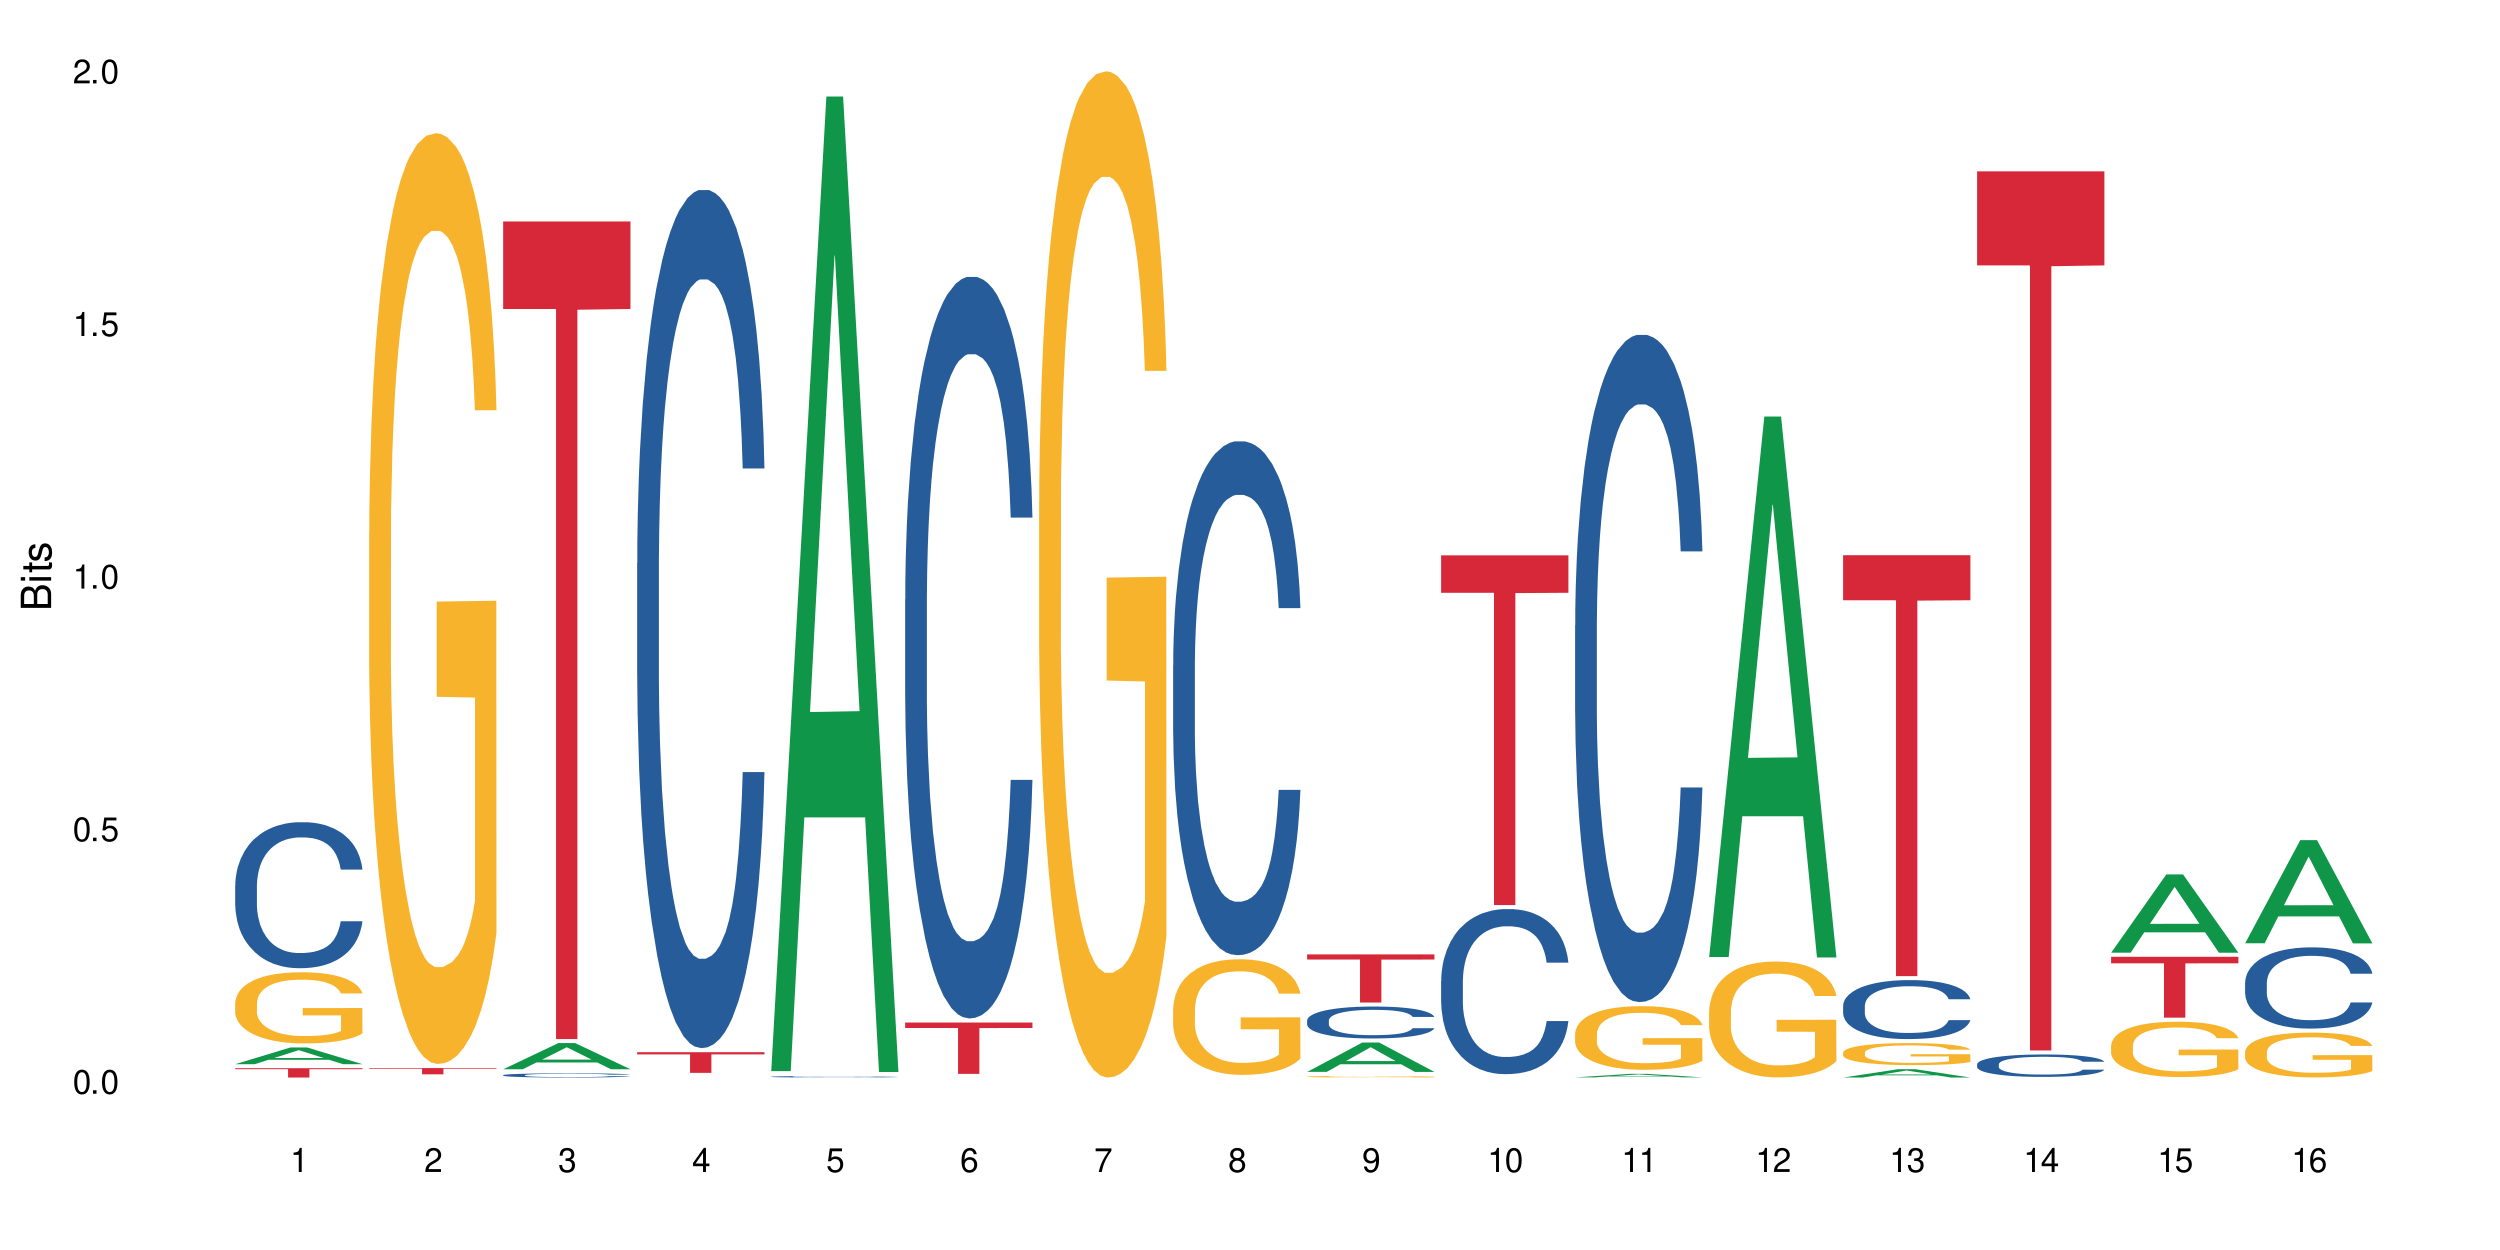 <?xml version="1.0" encoding="UTF-8"?>
<svg xmlns="http://www.w3.org/2000/svg" xmlns:xlink="http://www.w3.org/1999/xlink" width="720" height="360" viewBox="0 0 720 360">
<defs>
<g>
<g id="glyph-0-0">
</g>
<g id="glyph-0-1">
<path d="M 2.641 -6.938 C 2 -6.938 1.422 -6.656 1.078 -6.172 C 0.641 -5.562 0.406 -4.641 0.406 -3.359 C 0.406 -1.016 1.188 0.219 2.641 0.219 C 4.078 0.219 4.859 -1.016 4.859 -3.297 C 4.859 -4.641 4.656 -5.547 4.203 -6.172 C 3.844 -6.656 3.281 -6.938 2.641 -6.938 Z M 2.641 -6.188 C 3.547 -6.188 4 -5.25 4 -3.375 C 4 -1.406 3.562 -0.484 2.625 -0.484 C 1.734 -0.484 1.281 -1.438 1.281 -3.344 C 1.281 -5.25 1.734 -6.188 2.641 -6.188 Z M 2.641 -6.188 "/>
</g>
<g id="glyph-0-2">
<path d="M 1.828 -1 L 0.828 -1 L 0.828 0 L 1.828 0 Z M 1.828 -1 "/>
</g>
<g id="glyph-0-3">
<path d="M 4.562 -6.797 L 1.062 -6.797 L 0.547 -3.094 L 1.328 -3.094 C 1.719 -3.562 2.047 -3.734 2.578 -3.734 C 3.484 -3.734 4.062 -3.109 4.062 -2.094 C 4.062 -1.125 3.484 -0.531 2.578 -0.531 C 1.828 -0.531 1.375 -0.906 1.188 -1.672 L 0.328 -1.672 C 0.453 -1.109 0.547 -0.844 0.75 -0.594 C 1.125 -0.078 1.828 0.219 2.594 0.219 C 3.969 0.219 4.922 -0.781 4.922 -2.219 C 4.922 -3.562 4.031 -4.484 2.719 -4.484 C 2.25 -4.484 1.859 -4.359 1.469 -4.062 L 1.734 -5.969 L 4.562 -5.969 Z M 4.562 -6.797 "/>
</g>
<g id="glyph-0-4">
<path d="M 2.484 -4.938 L 2.484 0 L 3.328 0 L 3.328 -6.938 L 2.766 -6.938 C 2.469 -5.875 2.281 -5.734 0.984 -5.562 L 0.984 -4.938 Z M 2.484 -4.938 "/>
</g>
<g id="glyph-0-5">
<path d="M 4.859 -0.828 L 1.281 -0.828 C 1.359 -1.406 1.672 -1.781 2.5 -2.281 L 3.469 -2.828 C 4.406 -3.344 4.906 -4.062 4.906 -4.906 C 4.906 -5.484 4.672 -6.031 4.266 -6.406 C 3.859 -6.766 3.375 -6.938 2.719 -6.938 C 1.859 -6.938 1.219 -6.625 0.844 -6.031 C 0.609 -5.672 0.5 -5.234 0.484 -4.531 L 1.328 -4.531 C 1.359 -5.016 1.406 -5.281 1.531 -5.516 C 1.75 -5.938 2.188 -6.203 2.703 -6.203 C 3.469 -6.203 4.031 -5.641 4.031 -4.891 C 4.031 -4.344 3.719 -3.859 3.125 -3.516 L 2.234 -3 C 0.812 -2.172 0.406 -1.531 0.328 -0.016 L 4.859 -0.016 Z M 4.859 -0.828 "/>
</g>
<g id="glyph-0-6">
<path d="M 2.125 -3.188 L 2.578 -3.188 C 3.5 -3.188 3.984 -2.766 3.984 -1.922 C 3.984 -1.062 3.469 -0.531 2.594 -0.531 C 1.656 -0.531 1.203 -1 1.156 -2.016 L 0.312 -2.016 C 0.344 -1.453 0.438 -1.094 0.609 -0.781 C 0.953 -0.109 1.625 0.219 2.547 0.219 C 3.953 0.219 4.859 -0.625 4.859 -1.938 C 4.859 -2.828 4.516 -3.297 3.703 -3.594 C 4.344 -3.844 4.656 -4.328 4.656 -5.031 C 4.656 -6.219 3.875 -6.938 2.578 -6.938 C 1.203 -6.938 0.484 -6.172 0.453 -4.703 L 1.297 -4.703 C 1.312 -5.125 1.344 -5.359 1.453 -5.578 C 1.641 -5.969 2.062 -6.203 2.594 -6.203 C 3.344 -6.203 3.797 -5.75 3.797 -5 C 3.797 -4.516 3.609 -4.219 3.25 -4.047 C 3.016 -3.953 2.703 -3.922 2.125 -3.906 Z M 2.125 -3.188 "/>
</g>
<g id="glyph-0-7">
<path d="M 3.141 -1.672 L 3.141 0 L 3.984 0 L 3.984 -1.672 L 4.984 -1.672 L 4.984 -2.438 L 3.984 -2.438 L 3.984 -6.938 L 3.359 -6.938 L 0.266 -2.578 L 0.266 -1.672 Z M 3.141 -2.438 L 1 -2.438 L 3.141 -5.5 Z M 3.141 -2.438 "/>
</g>
<g id="glyph-0-8">
<path d="M 4.781 -5.125 C 4.609 -6.266 3.891 -6.938 2.844 -6.938 C 2.094 -6.938 1.422 -6.578 1.031 -5.953 C 0.594 -5.266 0.406 -4.422 0.406 -3.172 C 0.406 -2 0.578 -1.25 0.984 -0.641 C 1.359 -0.078 1.953 0.219 2.703 0.219 C 3.984 0.219 4.922 -0.75 4.922 -2.094 C 4.922 -3.375 4.062 -4.281 2.844 -4.281 C 2.172 -4.281 1.641 -4.031 1.281 -3.516 C 1.281 -5.234 1.828 -6.188 2.797 -6.188 C 3.391 -6.188 3.797 -5.797 3.938 -5.125 Z M 2.734 -3.531 C 3.547 -3.531 4.062 -2.953 4.062 -2.031 C 4.062 -1.156 3.484 -0.531 2.703 -0.531 C 1.922 -0.531 1.328 -1.188 1.328 -2.078 C 1.328 -2.938 1.906 -3.531 2.734 -3.531 Z M 2.734 -3.531 "/>
</g>
<g id="glyph-0-9">
<path d="M 4.984 -6.797 L 0.438 -6.797 L 0.438 -5.969 L 4.109 -5.969 C 2.5 -3.656 1.828 -2.234 1.328 0 L 2.219 0 C 2.594 -2.172 3.453 -4.047 4.984 -6.094 Z M 4.984 -6.797 "/>
</g>
<g id="glyph-0-10">
<path d="M 3.75 -3.656 C 4.469 -4.094 4.688 -4.438 4.688 -5.078 C 4.688 -6.172 3.844 -6.938 2.641 -6.938 C 1.438 -6.938 0.594 -6.172 0.594 -5.094 C 0.594 -4.438 0.812 -4.094 1.516 -3.656 C 0.734 -3.266 0.359 -2.703 0.359 -1.922 C 0.359 -0.656 1.281 0.219 2.641 0.219 C 3.984 0.219 4.922 -0.656 4.922 -1.922 C 4.922 -2.703 4.531 -3.266 3.75 -3.656 Z M 2.641 -6.188 C 3.359 -6.188 3.812 -5.75 3.812 -5.062 C 3.812 -4.406 3.344 -3.984 2.641 -3.984 C 1.922 -3.984 1.453 -4.406 1.453 -5.078 C 1.453 -5.75 1.922 -6.188 2.641 -6.188 Z M 2.641 -3.266 C 3.484 -3.266 4.062 -2.719 4.062 -1.906 C 4.062 -1.078 3.484 -0.531 2.625 -0.531 C 1.797 -0.531 1.219 -1.094 1.219 -1.906 C 1.219 -2.719 1.781 -3.266 2.641 -3.266 Z M 2.641 -3.266 "/>
</g>
<g id="glyph-0-11">
<path d="M 0.516 -1.578 C 0.672 -0.453 1.406 0.219 2.438 0.219 C 3.188 0.219 3.859 -0.141 4.266 -0.766 C 4.688 -1.453 4.891 -2.297 4.891 -3.547 C 4.891 -4.719 4.703 -5.453 4.312 -6.078 C 3.938 -6.641 3.344 -6.938 2.594 -6.938 C 1.297 -6.938 0.359 -5.969 0.359 -4.625 C 0.359 -3.344 1.234 -2.453 2.453 -2.453 C 3.094 -2.453 3.578 -2.672 4.016 -3.203 C 4 -1.484 3.469 -0.531 2.5 -0.531 C 1.906 -0.531 1.484 -0.906 1.359 -1.578 Z M 2.578 -6.203 C 3.375 -6.203 3.969 -5.531 3.969 -4.641 C 3.969 -3.797 3.391 -3.188 2.547 -3.188 C 1.734 -3.188 1.234 -3.766 1.234 -4.688 C 1.234 -5.562 1.797 -6.203 2.578 -6.203 Z M 2.578 -6.203 "/>
</g>
<g id="glyph-1-0">
</g>
<g id="glyph-1-1">
<path d="M 0 -0.953 L 0 -4.891 C 0 -5.719 -0.234 -6.344 -0.734 -6.797 C -1.188 -7.234 -1.812 -7.469 -2.5 -7.469 C -3.547 -7.469 -4.188 -7 -4.625 -5.875 C -4.984 -6.688 -5.625 -7.094 -6.531 -7.094 C -7.172 -7.094 -7.734 -6.859 -8.141 -6.391 C -8.562 -5.922 -8.75 -5.344 -8.75 -4.5 L -8.75 -0.953 Z M -4.984 -2.062 L -7.766 -2.062 L -7.766 -4.219 C -7.766 -4.844 -7.688 -5.203 -7.453 -5.5 C -7.219 -5.812 -6.859 -5.969 -6.375 -5.969 C -5.891 -5.969 -5.531 -5.812 -5.297 -5.5 C -5.062 -5.203 -4.984 -4.844 -4.984 -4.219 Z M -0.984 -2.062 L -4 -2.062 L -4 -4.781 C -4 -5.766 -3.438 -6.359 -2.484 -6.359 C -1.547 -6.359 -0.984 -5.766 -0.984 -4.781 Z M -0.984 -2.062 "/>
</g>
<g id="glyph-1-2">
<path d="M -6.281 -1.797 L -6.281 -0.797 L 0 -0.797 L 0 -1.797 Z M -8.75 -1.797 L -8.75 -0.797 L -7.484 -0.797 L -7.484 -1.797 Z M -8.75 -1.797 "/>
</g>
<g id="glyph-1-3">
<path d="M -6.281 -3.047 L -6.281 -2.016 L -8.016 -2.016 L -8.016 -1.016 L -6.281 -1.016 L -6.281 -0.172 L -5.469 -0.172 L -5.469 -1.016 L -0.719 -1.016 C -0.078 -1.016 0.281 -1.453 0.281 -2.234 C 0.281 -2.5 0.25 -2.719 0.188 -3.047 L -0.641 -3.047 C -0.609 -2.906 -0.594 -2.766 -0.594 -2.562 C -0.594 -2.141 -0.719 -2.016 -1.156 -2.016 L -5.469 -2.016 L -5.469 -3.047 Z M -6.281 -3.047 "/>
</g>
<g id="glyph-1-4">
<path d="M -4.531 -5.25 C -5.766 -5.25 -6.469 -4.422 -6.469 -2.969 C -6.469 -1.516 -5.719 -0.562 -4.547 -0.562 C -3.562 -0.562 -3.094 -1.062 -2.734 -2.562 L -2.516 -3.484 C -2.344 -4.188 -2.094 -4.469 -1.641 -4.469 C -1.047 -4.469 -0.641 -3.875 -0.641 -3 C -0.641 -2.453 -0.797 -2 -1.062 -1.75 C -1.25 -1.594 -1.422 -1.531 -1.875 -1.469 L -1.875 -0.406 C -0.422 -0.453 0.281 -1.266 0.281 -2.922 C 0.281 -4.5 -0.5 -5.516 -1.719 -5.516 C -2.656 -5.516 -3.172 -4.984 -3.469 -3.734 L -3.703 -2.766 C -3.891 -1.953 -4.156 -1.609 -4.594 -1.609 C -5.188 -1.609 -5.547 -2.125 -5.547 -2.938 C -5.547 -3.75 -5.203 -4.172 -4.531 -4.203 Z M -4.531 -5.25 "/>
</g>
</g>
</defs>
<rect x="-72" y="-36" width="864" height="432" fill="rgb(100%, 100%, 100%)" fill-opacity="1"/>
<path fill-rule="nonzero" fill="rgb(6.275%, 58.824%, 28.235%)" fill-opacity="1" d="M 67.73 306.48 L 67.77 306.477 L 83.633 301.676 L 88.449 301.676 L 104.391 306.484 L 98.789 306.484 L 94.797 305.23 L 77.289 305.23 L 73.371 306.48 L 67.73 306.48 L 78.973 304.711 L 93.191 304.703 L 86.102 302.461 L 86.023 302.457 L 85.945 302.469 L 78.934 304.703 L 78.973 304.711 Z M 67.73 306.48 "/>
<path fill-rule="nonzero" fill="rgb(14.51%, 36.078%, 60%)" fill-opacity="1" d="M 67.73 255.098 L 67.777 255.059 L 67.777 254.137 L 67.91 252.676 L 68.223 250.832 L 68.535 249.562 L 69.34 247.297 L 70.457 245.105 L 71.621 243.414 L 72.469 242.414 L 73.23 241.645 L 74.973 240.223 L 76.09 239.492 L 77.297 238.84 L 78.773 238.188 L 79.848 237.801 L 82.262 237.188 L 84.051 236.918 L 85.434 236.805 L 88.43 236.805 L 90.219 236.957 L 91.516 237.148 L 92.945 237.457 L 94.152 237.801 L 96.254 238.648 L 98.133 239.723 L 98.98 240.34 L 100.324 241.531 L 101.352 242.684 L 102.066 243.684 L 102.871 245.105 L 103.586 246.836 L 104.125 248.793 L 104.391 250.449 L 98.133 250.449 L 97.82 248.91 L 97.461 247.719 L 96.793 246.145 L 96.121 245.027 L 95.184 243.914 L 94.332 243.184 L 93.172 242.453 L 92.141 241.992 L 91.07 241.645 L 90.039 241.414 L 88.074 241.184 L 85.793 241.184 L 84.945 241.262 L 83.199 241.57 L 82.262 241.84 L 80.918 242.375 L 79.98 242.875 L 78.863 243.645 L 78.102 244.297 L 77.164 245.297 L 76.492 246.18 L 75.734 247.449 L 75.285 248.41 L 74.883 249.488 L 74.527 250.754 L 74.258 252.102 L 74.078 253.523 L 73.988 254.906 L 73.988 260.863 L 74.078 262.246 L 74.305 263.859 L 74.883 266.207 L 75.734 268.242 L 76.719 269.855 L 77.656 271.008 L 78.191 271.547 L 78.906 272.164 L 80.027 272.93 L 81.637 273.699 L 82.574 274.008 L 84.004 274.316 L 85.48 274.469 L 87.449 274.469 L 89.191 274.316 L 90.352 274.121 L 91.559 273.816 L 93.215 273.16 L 94.242 272.547 L 95.137 271.816 L 95.809 271.086 L 96.254 270.473 L 96.926 269.281 L 97.461 267.973 L 97.863 266.629 L 98.133 265.32 L 104.391 265.32 L 104.125 266.859 L 103.723 268.359 L 103.32 269.473 L 102.691 270.816 L 101.977 272.008 L 100.949 273.355 L 100.102 274.238 L 98.98 275.199 L 97.953 275.93 L 96.836 276.582 L 95.184 277.352 L 94.109 277.734 L 92.945 278.082 L 91.559 278.391 L 89.816 278.656 L 87.938 278.812 L 86.195 278.852 L 84.316 278.773 L 82.934 278.621 L 81.098 278.273 L 78.82 277.582 L 77.164 276.852 L 75.867 276.121 L 74.75 275.352 L 73.5 274.316 L 71.891 272.625 L 70.906 271.316 L 70.234 270.242 L 69.473 268.742 L 68.938 267.398 L 68.312 265.246 L 67.863 262.516 L 67.73 260.402 Z M 67.73 255.098 "/>
<path fill-rule="nonzero" fill="rgb(96.863%, 70.196%, 16.863%)" fill-opacity="1" d="M 67.73 288.793 L 67.777 288.773 L 67.777 288.398 L 67.953 287.559 L 68.402 286.398 L 68.984 285.441 L 69.609 284.695 L 70.012 284.301 L 70.684 283.738 L 71.262 283.328 L 72.738 282.484 L 74.617 281.699 L 75.645 281.363 L 76.809 281.043 L 78.461 280.688 L 79.223 280.559 L 81.547 280.258 L 84.184 280.07 L 87.09 280.016 L 88.43 280.031 L 90.266 280.105 L 92.77 280.312 L 94.199 280.5 L 95.316 280.688 L 96.477 280.93 L 97.91 281.305 L 99.25 281.754 L 100.324 282.203 L 101.395 282.766 L 102.289 283.363 L 103.051 284.02 L 103.723 284.805 L 104.125 285.461 L 104.391 286.117 L 98.176 286.117 L 97.82 285.461 L 97.418 284.957 L 96.746 284.336 L 96.074 283.887 L 95.406 283.531 L 94.152 283.047 L 93.082 282.746 L 91.738 282.484 L 90.441 282.316 L 88.969 282.203 L 88.074 282.168 L 85.703 282.168 L 83.559 282.297 L 82.305 282.445 L 81.41 282.598 L 80.16 282.879 L 79.398 283.102 L 78.953 283.254 L 77.613 283.832 L 76.719 284.355 L 76.227 284.711 L 75.602 285.273 L 75.152 285.777 L 74.66 286.527 L 74.391 287.09 L 74.035 288.363 L 73.988 291.73 L 74.125 292.441 L 74.391 293.211 L 74.75 293.883 L 75.285 294.594 L 75.824 295.137 L 76.762 295.867 L 77.566 296.355 L 78.191 296.672 L 79.398 297.18 L 79.891 297.348 L 81.055 297.684 L 82.262 297.945 L 83.738 298.172 L 84.855 298.281 L 86.641 298.375 L 88.922 298.375 L 91.605 298.266 L 93.305 298.113 L 94.465 297.965 L 95.227 297.832 L 96.164 297.629 L 96.836 297.441 L 97.461 297.234 L 98.223 296.918 L 98.223 292.441 L 87.18 292.426 L 87.18 290.328 L 104.348 290.309 L 104.391 297.629 L 103.453 298.133 L 102.289 298.621 L 101.172 298.992 L 100.012 299.312 L 98.355 299.668 L 97.016 299.891 L 94.957 300.156 L 93.082 300.324 L 91.113 300.434 L 89.371 300.492 L 87.312 300.512 L 85.48 300.473 L 83.512 300.359 L 81.949 300.211 L 80.516 300.023 L 79.086 299.781 L 77.297 299.387 L 76.137 299.07 L 74.93 298.676 L 73.723 298.207 L 72.648 297.703 L 71.934 297.309 L 71.219 296.859 L 70.457 296.297 L 69.742 295.664 L 69.207 295.082 L 68.715 294.426 L 68.355 293.809 L 68 292.965 L 67.82 292.293 L 67.73 291.711 Z M 67.73 288.793 "/>
<path fill-rule="nonzero" fill="rgb(83.922%, 15.686%, 22.353%)" fill-opacity="1" d="M 67.73 307.648 L 104.391 307.648 L 104.391 307.934 L 89.113 307.938 L 89.113 310.332 L 82.965 310.332 L 82.965 307.941 L 82.875 307.934 L 67.73 307.934 Z M 67.73 307.648 "/>
<path fill-rule="nonzero" fill="rgb(96.863%, 70.196%, 16.863%)" fill-opacity="1" d="M 106.32 153.176 L 106.367 152.93 L 106.367 148.035 L 106.543 137.016 L 106.992 121.836 L 107.574 109.352 L 108.199 99.559 L 108.602 94.418 L 109.273 87.074 L 109.852 81.688 L 111.328 70.668 L 113.207 60.387 L 114.234 55.98 L 115.398 51.816 L 117.051 47.168 L 117.812 45.453 L 120.137 41.535 L 122.773 39.086 L 125.68 38.352 L 127.02 38.598 L 128.855 39.578 L 131.359 42.27 L 132.789 44.719 L 133.906 47.168 L 135.07 50.348 L 136.5 55.246 L 137.84 61.121 L 138.914 66.996 L 139.988 74.344 L 140.879 82.176 L 141.641 90.746 L 142.312 101.027 L 142.715 109.598 L 142.98 118.164 L 136.77 118.164 L 136.41 109.598 L 136.008 102.984 L 135.336 94.906 L 134.668 89.031 L 133.996 84.379 L 132.742 78.016 L 131.672 74.098 L 130.328 70.668 L 129.031 68.465 L 127.559 66.996 L 126.664 66.508 L 124.293 66.508 L 122.148 68.223 L 120.895 70.18 L 120.004 72.137 L 118.75 75.812 L 117.988 78.75 L 117.543 80.707 L 116.203 88.297 L 115.309 95.152 L 114.816 99.805 L 114.191 107.148 L 113.742 113.758 L 113.25 123.551 L 112.984 130.895 L 112.625 147.543 L 112.582 191.613 L 112.715 200.914 L 112.984 210.953 L 113.34 219.766 L 113.879 229.07 L 114.414 236.172 L 115.352 245.719 L 116.156 252.086 L 116.781 256.246 L 117.988 262.855 L 118.48 265.059 L 119.645 269.465 L 120.852 272.895 L 122.328 275.832 L 123.445 277.301 L 125.234 278.523 L 127.512 278.523 L 130.195 277.055 L 131.895 275.098 L 133.059 273.141 L 133.816 271.426 L 134.754 268.73 L 135.426 266.285 L 136.051 263.59 L 136.812 259.43 L 136.812 200.914 L 125.77 200.672 L 125.77 173.25 L 142.938 173.008 L 142.98 268.73 L 142.043 275.344 L 140.879 281.707 L 139.762 286.605 L 138.602 290.766 L 136.945 295.418 L 135.605 298.355 L 133.547 301.785 L 131.672 303.988 L 129.703 305.457 L 127.961 306.191 L 125.902 306.434 L 124.07 305.945 L 122.102 304.477 L 120.539 302.52 L 119.109 300.07 L 117.676 296.887 L 115.891 291.746 L 114.727 287.582 L 113.52 282.441 L 112.312 276.32 L 111.238 269.711 L 110.523 264.57 L 109.809 258.695 L 109.047 251.352 L 108.332 243.027 L 107.797 235.438 L 107.305 226.867 L 106.945 218.789 L 106.59 207.77 L 106.41 198.957 L 106.32 191.367 Z M 106.32 153.176 "/>
<path fill-rule="nonzero" fill="rgb(83.922%, 15.686%, 22.353%)" fill-opacity="1" d="M 106.32 307.598 L 142.98 307.598 L 142.98 307.793 L 127.703 307.793 L 127.703 309.406 L 121.555 309.406 L 121.555 307.797 L 121.465 307.793 L 106.32 307.793 Z M 106.32 307.598 "/>
<path fill-rule="nonzero" fill="rgb(6.275%, 58.824%, 28.235%)" fill-opacity="1" d="M 144.91 307.945 L 144.949 307.938 L 160.812 300.406 L 165.633 300.406 L 181.574 307.953 L 175.973 307.953 L 171.977 305.984 L 154.469 305.984 L 150.551 307.945 L 144.91 307.945 L 156.152 305.168 L 170.371 305.16 L 163.281 301.641 L 163.203 301.633 L 163.125 301.656 L 156.113 305.16 L 156.152 305.168 Z M 144.91 307.945 "/>
<path fill-rule="nonzero" fill="rgb(14.51%, 36.078%, 60%)" fill-opacity="1" d="M 144.91 309.645 L 144.957 309.645 L 144.957 309.617 L 145.09 309.574 L 145.402 309.523 L 145.715 309.484 L 146.52 309.418 L 147.641 309.355 L 148.801 309.309 L 149.652 309.277 L 150.41 309.258 L 152.156 309.215 L 153.273 309.195 L 154.48 309.176 L 155.953 309.156 L 157.027 309.145 L 159.441 309.129 L 161.23 309.121 L 162.617 309.117 L 165.613 309.117 L 167.398 309.121 L 168.695 309.125 L 170.129 309.137 L 171.336 309.145 L 173.434 309.168 L 175.312 309.199 L 176.164 309.219 L 177.504 309.254 L 178.531 309.285 L 179.246 309.316 L 180.051 309.355 L 180.77 309.406 L 181.305 309.465 L 181.574 309.512 L 175.312 309.512 L 175 309.465 L 174.645 309.434 L 173.973 309.387 L 173.301 309.355 L 172.363 309.32 L 171.512 309.301 L 170.352 309.281 L 169.324 309.266 L 168.25 309.258 L 167.223 309.25 L 165.254 309.242 L 162.973 309.242 L 162.125 309.246 L 160.379 309.254 L 159.441 309.262 L 158.102 309.277 L 157.16 309.293 L 156.043 309.312 L 155.285 309.332 L 154.344 309.363 L 153.676 309.387 L 152.914 309.426 L 152.469 309.453 L 152.066 309.484 L 151.707 309.52 L 151.438 309.559 L 151.262 309.602 L 151.172 309.641 L 151.172 309.812 L 151.262 309.852 L 151.484 309.898 L 152.066 309.965 L 152.914 310.027 L 153.898 310.074 L 154.836 310.105 L 155.375 310.121 L 156.09 310.141 L 157.207 310.16 L 158.816 310.184 L 159.754 310.191 L 161.184 310.203 L 162.66 310.207 L 164.629 310.207 L 166.371 310.203 L 167.535 310.195 L 168.742 310.188 L 170.395 310.168 L 171.422 310.148 L 172.316 310.129 L 172.988 310.109 L 173.434 310.09 L 174.105 310.055 L 174.645 310.02 L 175.047 309.98 L 175.312 309.941 L 181.574 309.941 L 181.305 309.984 L 180.902 310.027 L 180.5 310.062 L 179.875 310.102 L 179.156 310.133 L 178.129 310.172 L 177.281 310.199 L 176.164 310.227 L 175.133 310.246 L 174.016 310.266 L 172.363 310.289 L 171.289 310.301 L 170.129 310.309 L 168.742 310.32 L 166.996 310.328 L 165.121 310.332 L 161.5 310.332 L 160.113 310.324 L 158.281 310.316 L 156 310.297 L 154.344 310.273 L 153.047 310.254 L 151.93 310.23 L 150.68 310.203 L 149.07 310.152 L 148.086 310.113 L 147.414 310.082 L 146.656 310.039 L 146.117 310 L 145.492 309.938 L 145.047 309.859 L 144.91 309.797 Z M 144.91 309.645 "/>
<path fill-rule="nonzero" fill="rgb(83.922%, 15.686%, 22.353%)" fill-opacity="1" d="M 144.91 63.777 L 181.574 63.777 L 181.574 88.984 L 166.293 89.203 L 166.293 299.242 L 160.145 299.242 L 160.145 89.426 L 160.059 88.984 L 144.91 88.984 Z M 144.91 63.777 "/>
<path fill-rule="nonzero" fill="rgb(14.51%, 36.078%, 60%)" fill-opacity="1" d="M 183.5 162.258 L 183.547 162.035 L 183.547 156.613 L 183.68 148.027 L 183.992 137.184 L 184.309 129.73 L 185.113 116.402 L 186.23 103.527 L 187.391 93.586 L 188.242 87.711 L 189 83.195 L 190.746 74.836 L 191.863 70.543 L 193.07 66.703 L 194.543 62.863 L 195.617 60.605 L 198.031 56.992 L 199.82 55.41 L 201.207 54.73 L 204.203 54.73 L 205.988 55.637 L 207.285 56.766 L 208.719 58.57 L 209.926 60.605 L 212.027 65.574 L 213.902 71.898 L 214.754 75.516 L 216.094 82.516 L 217.121 89.293 L 217.84 95.168 L 218.645 103.527 L 219.359 113.691 L 219.895 125.211 L 220.164 134.926 L 213.902 134.926 L 213.59 125.891 L 213.234 118.887 L 212.562 109.625 L 211.891 103.074 L 210.953 96.523 L 210.102 92.23 L 208.941 87.938 L 207.914 85.227 L 206.84 83.195 L 205.812 81.84 L 203.844 80.484 L 201.562 80.484 L 200.715 80.938 L 198.973 82.742 L 198.031 84.324 L 196.691 87.488 L 195.754 90.422 L 194.633 94.941 L 193.875 98.781 L 192.934 104.656 L 192.266 109.852 L 191.504 117.305 L 191.059 122.953 L 190.656 129.277 L 190.297 136.734 L 190.031 144.641 L 189.852 152.996 L 189.762 161.129 L 189.762 196.145 L 189.852 204.277 L 190.074 213.766 L 190.656 227.543 L 191.504 239.516 L 192.488 249.004 L 193.426 255.781 L 193.965 258.945 L 194.68 262.559 L 195.797 267.078 L 197.406 271.594 L 198.344 273.402 L 199.777 275.207 L 201.25 276.113 L 203.219 276.113 L 204.961 275.207 L 206.125 274.078 L 207.332 272.273 L 208.984 268.434 L 210.016 264.816 L 210.906 260.527 L 211.578 256.234 L 212.027 252.617 L 212.695 245.617 L 213.234 237.934 L 213.637 230.027 L 213.902 222.348 L 220.164 222.348 L 219.895 231.383 L 219.492 240.195 L 219.09 246.746 L 218.465 254.652 L 217.75 261.656 L 216.719 269.562 L 215.871 274.758 L 214.754 280.406 L 213.727 284.695 L 212.605 288.535 L 210.953 293.055 L 209.879 295.312 L 208.719 297.348 L 207.332 299.152 L 205.586 300.734 L 203.711 301.641 L 201.965 301.863 L 200.09 301.414 L 198.703 300.508 L 196.871 298.477 L 194.59 294.41 L 192.934 290.117 L 191.641 285.824 L 190.52 281.309 L 189.27 275.207 L 187.66 265.27 L 186.676 257.59 L 186.004 251.262 L 185.246 242.453 L 184.711 234.547 L 184.082 221.898 L 183.637 205.859 L 183.5 193.434 Z M 183.5 162.258 "/>
<path fill-rule="nonzero" fill="rgb(83.922%, 15.686%, 22.353%)" fill-opacity="1" d="M 183.5 303.027 L 220.164 303.027 L 220.164 303.668 L 204.883 303.672 L 204.883 308.992 L 198.738 308.992 L 198.738 303.68 L 198.648 303.668 L 183.5 303.668 Z M 183.5 303.027 "/>
<path fill-rule="nonzero" fill="rgb(6.275%, 58.824%, 28.235%)" fill-opacity="1" d="M 222.094 308.477 L 222.133 308.215 L 237.996 27.805 L 242.812 27.805 L 258.754 308.742 L 253.152 308.742 L 249.156 235.406 L 231.648 235.406 L 227.73 308.477 L 222.094 308.477 L 233.332 205.07 L 247.551 204.809 L 240.461 73.703 L 240.383 73.441 L 240.305 74.23 L 233.293 204.809 L 233.332 205.07 Z M 222.094 308.477 "/>
<path fill-rule="nonzero" fill="rgb(14.51%, 36.078%, 60%)" fill-opacity="1" d="M 222.094 310.09 L 222.137 310.09 L 222.137 310.082 L 222.27 310.066 L 222.586 310.047 L 222.898 310.035 L 223.703 310.012 L 224.82 309.988 L 225.98 309.973 L 226.832 309.961 L 227.59 309.953 L 229.336 309.938 L 230.453 309.934 L 231.66 309.926 L 233.137 309.918 L 234.207 309.914 L 236.621 309.91 L 238.41 309.906 L 245.879 309.906 L 247.309 309.91 L 248.516 309.914 L 250.617 309.922 L 252.492 309.934 L 253.344 309.941 L 254.684 309.953 L 255.715 309.965 L 256.43 309.973 L 257.234 309.988 L 257.949 310.008 L 258.484 310.027 L 258.754 310.043 L 252.492 310.043 L 252.18 310.027 L 251.824 310.016 L 251.152 310 L 250.48 309.988 L 249.543 309.977 L 248.695 309.969 L 247.531 309.961 L 246.504 309.957 L 245.43 309.953 L 244.402 309.953 L 242.434 309.949 L 239.305 309.949 L 237.562 309.953 L 236.621 309.957 L 235.281 309.961 L 234.344 309.965 L 233.227 309.973 L 232.465 309.98 L 231.527 309.992 L 230.855 310 L 230.094 310.012 L 229.648 310.023 L 229.246 310.035 L 228.887 310.047 L 228.621 310.059 L 228.441 310.074 L 228.352 310.09 L 228.352 310.148 L 228.441 310.164 L 228.664 310.18 L 229.246 310.203 L 230.094 310.223 L 231.078 310.242 L 232.016 310.254 L 232.555 310.258 L 233.27 310.266 L 234.387 310.273 L 235.996 310.281 L 236.934 310.281 L 238.367 310.285 L 239.84 310.289 L 241.809 310.289 L 243.551 310.285 L 244.715 310.285 L 245.922 310.281 L 247.574 310.273 L 248.605 310.27 L 249.5 310.262 L 250.168 310.254 L 250.617 310.246 L 251.285 310.234 L 251.824 310.223 L 252.227 310.207 L 252.492 310.195 L 258.754 310.195 L 258.484 310.211 L 258.082 310.227 L 257.68 310.238 L 257.055 310.25 L 256.34 310.262 L 255.309 310.277 L 254.461 310.285 L 253.344 310.297 L 252.316 310.301 L 251.199 310.309 L 249.543 310.316 L 248.469 310.32 L 247.309 310.324 L 245.922 310.328 L 244.18 310.332 L 237.293 310.332 L 235.461 310.328 L 233.18 310.32 L 231.527 310.312 L 230.23 310.305 L 229.113 310.297 L 227.859 310.285 L 226.25 310.27 L 225.266 310.254 L 224.598 310.246 L 223.836 310.23 L 223.301 310.215 L 222.672 310.195 L 222.227 310.168 L 222.094 310.145 Z M 222.094 310.09 "/>
<path fill-rule="nonzero" fill="rgb(14.51%, 36.078%, 60%)" fill-opacity="1" d="M 260.684 172.684 L 260.727 172.488 L 260.727 167.801 L 260.863 160.383 L 261.176 151.016 L 261.488 144.574 L 262.293 133.055 L 263.41 121.93 L 264.57 113.34 L 265.422 108.266 L 266.184 104.359 L 267.926 97.137 L 269.043 93.43 L 270.25 90.109 L 271.727 86.793 L 272.797 84.84 L 275.211 81.719 L 277 80.352 L 278.387 79.766 L 281.383 79.766 L 283.172 80.547 L 284.469 81.523 L 285.898 83.086 L 287.105 84.84 L 289.207 89.137 L 291.086 94.602 L 291.934 97.723 L 293.273 103.777 L 294.305 109.633 L 295.02 114.707 L 295.824 121.93 L 296.539 130.715 L 297.074 140.668 L 297.344 149.062 L 291.086 149.062 L 290.77 141.254 L 290.414 135.203 L 289.742 127.199 L 289.074 121.539 L 288.133 115.879 L 287.285 112.168 L 286.121 108.461 L 285.094 106.117 L 284.02 104.359 L 282.992 103.191 L 281.023 102.02 L 278.746 102.02 L 277.895 102.41 L 276.152 103.969 L 275.211 105.336 L 273.871 108.07 L 272.934 110.609 L 271.816 114.512 L 271.055 117.832 L 270.117 122.906 L 269.445 127.395 L 268.684 133.836 L 268.238 138.715 L 267.836 144.184 L 267.477 150.625 L 267.211 157.457 L 267.031 164.68 L 266.941 171.707 L 266.941 201.961 L 267.031 208.988 L 267.254 217.188 L 267.836 229.094 L 268.684 239.441 L 269.668 247.641 L 270.609 253.496 L 271.145 256.23 L 271.859 259.352 L 272.977 263.258 L 274.586 267.16 L 275.527 268.723 L 276.957 270.285 L 278.434 271.062 L 280.398 271.062 L 282.141 270.285 L 283.305 269.309 L 284.512 267.746 L 286.168 264.426 L 287.195 261.305 L 288.09 257.594 L 288.758 253.887 L 289.207 250.762 L 289.879 244.711 L 290.414 238.074 L 290.816 231.242 L 291.086 224.605 L 297.344 224.605 L 297.074 232.414 L 296.672 240.027 L 296.27 245.688 L 295.645 252.52 L 294.93 258.57 L 293.902 265.402 L 293.051 269.895 L 291.934 274.773 L 290.906 278.48 L 289.789 281.801 L 288.133 285.703 L 287.059 287.656 L 285.898 289.414 L 284.512 290.977 L 282.77 292.34 L 280.891 293.121 L 279.148 293.316 L 277.27 292.926 L 275.883 292.145 L 274.051 290.391 L 271.77 286.875 L 270.117 283.168 L 268.82 279.457 L 267.703 275.555 L 266.449 270.285 L 264.84 261.695 L 263.855 255.059 L 263.188 249.594 L 262.426 241.98 L 261.891 235.148 L 261.266 224.215 L 260.816 210.355 L 260.684 199.621 Z M 260.684 172.684 "/>
<path fill-rule="nonzero" fill="rgb(83.922%, 15.686%, 22.353%)" fill-opacity="1" d="M 260.684 294.48 L 297.344 294.48 L 297.344 296.066 L 282.062 296.078 L 282.062 309.277 L 275.918 309.277 L 275.918 296.094 L 275.828 296.066 L 260.684 296.066 Z M 260.684 294.48 "/>
<path fill-rule="nonzero" fill="rgb(96.863%, 70.196%, 16.863%)" fill-opacity="1" d="M 299.273 144.652 L 299.316 144.387 L 299.316 139.094 L 299.496 127.184 L 299.945 110.777 L 300.523 97.277 L 301.152 86.691 L 301.555 81.133 L 302.223 73.195 L 302.805 67.371 L 304.281 55.461 L 306.156 44.348 L 307.188 39.582 L 308.348 35.082 L 310.004 30.055 L 310.762 28.203 L 313.086 23.965 L 315.727 21.32 L 318.633 20.527 L 319.973 20.789 L 321.805 21.848 L 324.309 24.762 L 325.738 27.406 L 326.859 30.055 L 328.02 33.496 L 329.449 38.789 L 330.793 45.141 L 331.867 51.492 L 332.938 59.43 L 333.832 67.902 L 334.594 77.164 L 335.262 88.281 L 335.664 97.543 L 335.934 106.805 L 329.719 106.805 L 329.363 97.543 L 328.961 90.398 L 328.289 81.664 L 327.617 75.312 L 326.949 70.281 L 325.695 63.402 L 324.621 59.168 L 323.281 55.461 L 321.984 53.078 L 320.508 51.492 L 319.613 50.961 L 317.246 50.961 L 315.102 52.816 L 313.848 54.934 L 312.953 57.051 L 311.703 61.02 L 310.941 64.195 L 310.496 66.312 L 309.152 74.516 L 308.258 81.93 L 307.766 86.957 L 307.141 94.898 L 306.695 102.043 L 306.203 112.629 L 305.934 120.57 L 305.578 138.566 L 305.531 186.207 L 305.668 196.262 L 305.934 207.113 L 306.293 216.641 L 306.828 226.699 L 307.363 234.375 L 308.305 244.695 L 309.109 251.578 L 309.734 256.078 L 310.941 263.223 L 311.434 265.605 L 312.598 270.367 L 313.805 274.074 L 315.277 277.25 L 316.395 278.836 L 318.184 280.16 L 320.465 280.16 L 323.148 278.574 L 324.848 276.457 L 326.008 274.34 L 326.77 272.484 L 327.707 269.574 L 328.379 266.926 L 329.004 264.016 L 329.766 259.516 L 329.766 196.262 L 318.723 195.996 L 318.723 166.355 L 335.891 166.09 L 335.934 269.574 L 334.996 276.719 L 333.832 283.602 L 332.715 288.895 L 331.551 293.395 L 329.898 298.422 L 328.559 301.598 L 326.5 305.305 L 324.621 307.688 L 322.656 309.273 L 320.91 310.066 L 318.855 310.332 L 317.023 309.805 L 315.055 308.215 L 313.488 306.098 L 312.059 303.453 L 310.629 300.012 L 308.84 294.453 L 307.68 289.953 L 306.473 284.395 L 305.266 277.777 L 304.191 270.633 L 303.477 265.074 L 302.762 258.723 L 302 250.781 L 301.285 241.785 L 300.75 233.578 L 300.258 224.316 L 299.898 215.582 L 299.543 203.672 L 299.363 194.145 L 299.273 185.941 Z M 299.273 144.652 "/>
<path fill-rule="nonzero" fill="rgb(14.51%, 36.078%, 60%)" fill-opacity="1" d="M 337.863 191.504 L 337.906 191.367 L 337.906 188.121 L 338.043 182.98 L 338.355 176.488 L 338.668 172.023 L 339.473 164.043 L 340.59 156.336 L 341.754 150.383 L 342.602 146.867 L 343.363 144.16 L 345.105 139.156 L 346.223 136.586 L 347.43 134.285 L 348.906 131.988 L 349.98 130.633 L 352.395 128.469 L 354.184 127.523 L 355.566 127.117 L 358.562 127.117 L 360.352 127.656 L 361.648 128.336 L 363.078 129.418 L 364.285 130.633 L 366.387 133.609 L 368.266 137.398 L 369.113 139.562 L 370.457 143.754 L 371.484 147.812 L 372.199 151.328 L 373.004 156.336 L 373.719 162.422 L 374.254 169.32 L 374.523 175.137 L 368.266 175.137 L 367.953 169.727 L 367.594 165.531 L 366.922 159.988 L 366.254 156.062 L 365.312 152.141 L 364.465 149.57 L 363.301 147 L 362.273 145.379 L 361.199 144.16 L 360.172 143.348 L 358.207 142.539 L 355.926 142.539 L 355.074 142.809 L 353.332 143.891 L 352.395 144.836 L 351.051 146.73 L 350.113 148.488 L 348.996 151.195 L 348.234 153.492 L 347.297 157.012 L 346.625 160.121 L 345.867 164.586 L 345.418 167.969 L 345.016 171.754 L 344.66 176.219 L 344.391 180.953 L 344.211 185.957 L 344.121 190.828 L 344.121 211.793 L 344.211 216.664 L 344.434 222.344 L 345.016 230.598 L 345.867 237.766 L 346.848 243.445 L 347.789 247.504 L 348.324 249.398 L 349.039 251.562 L 350.156 254.266 L 351.766 256.973 L 352.707 258.055 L 354.137 259.137 L 355.613 259.68 L 357.578 259.68 L 359.324 259.137 L 360.484 258.461 L 361.691 257.379 L 363.348 255.078 L 364.375 252.914 L 365.27 250.344 L 365.941 247.773 L 366.387 245.609 L 367.059 241.418 L 367.594 236.816 L 367.996 232.082 L 368.266 227.484 L 374.523 227.484 L 374.254 232.895 L 373.852 238.172 L 373.449 242.094 L 372.824 246.828 L 372.109 251.02 L 371.082 255.754 L 370.23 258.867 L 369.113 262.25 L 368.086 264.82 L 366.969 267.117 L 365.312 269.824 L 364.242 271.176 L 363.078 272.395 L 361.691 273.477 L 359.949 274.422 L 358.07 274.965 L 356.328 275.098 L 354.449 274.828 L 353.062 274.285 L 351.23 273.07 L 348.949 270.637 L 347.297 268.066 L 346 265.496 L 344.883 262.789 L 343.629 259.137 L 342.02 253.184 L 341.039 248.586 L 340.367 244.801 L 339.605 239.523 L 339.07 234.789 L 338.445 227.215 L 337.996 217.609 L 337.863 210.172 Z M 337.863 191.504 "/>
<path fill-rule="nonzero" fill="rgb(96.863%, 70.196%, 16.863%)" fill-opacity="1" d="M 337.863 290.527 L 337.906 290.496 L 337.906 289.887 L 338.086 288.52 L 338.535 286.633 L 339.113 285.082 L 339.742 283.867 L 340.145 283.227 L 340.812 282.316 L 341.395 281.645 L 342.871 280.277 L 344.75 279 L 345.777 278.453 L 346.938 277.934 L 348.594 277.359 L 349.352 277.145 L 351.68 276.656 L 354.316 276.355 L 357.223 276.262 L 358.562 276.293 L 360.395 276.414 L 362.898 276.75 L 364.332 277.055 L 365.449 277.359 L 366.609 277.754 L 368.043 278.359 L 369.383 279.09 L 370.457 279.82 L 371.527 280.734 L 372.422 281.707 L 373.184 282.77 L 373.852 284.047 L 374.254 285.113 L 374.523 286.176 L 368.309 286.176 L 367.953 285.113 L 367.551 284.293 L 366.879 283.289 L 366.207 282.559 L 365.539 281.98 L 364.285 281.191 L 363.211 280.703 L 361.871 280.277 L 360.574 280.004 L 359.102 279.82 L 358.207 279.762 L 355.836 279.762 L 353.691 279.973 L 352.438 280.215 L 351.543 280.461 L 350.293 280.914 L 349.531 281.281 L 349.086 281.523 L 347.742 282.469 L 346.848 283.32 L 346.359 283.895 L 345.73 284.809 L 345.285 285.629 L 344.793 286.848 L 344.523 287.758 L 344.168 289.828 L 344.121 295.301 L 344.258 296.457 L 344.523 297.703 L 344.883 298.801 L 345.418 299.953 L 345.957 300.836 L 346.895 302.023 L 347.699 302.812 L 348.324 303.332 L 349.531 304.152 L 350.023 304.426 L 351.188 304.973 L 352.395 305.398 L 353.867 305.766 L 354.988 305.945 L 356.773 306.098 L 359.055 306.098 L 361.738 305.914 L 363.438 305.672 L 364.598 305.43 L 365.359 305.215 L 366.297 304.883 L 366.969 304.578 L 367.594 304.242 L 368.355 303.727 L 368.355 296.457 L 357.312 296.426 L 357.312 293.02 L 374.48 292.988 L 374.523 304.883 L 373.586 305.703 L 372.422 306.492 L 371.305 307.102 L 370.145 307.617 L 368.488 308.195 L 367.148 308.562 L 365.09 308.988 L 363.211 309.262 L 361.246 309.445 L 359.504 309.535 L 357.445 309.566 L 355.613 309.504 L 353.645 309.32 L 352.082 309.078 L 350.648 308.773 L 349.219 308.379 L 347.43 307.742 L 346.27 307.223 L 345.062 306.586 L 343.855 305.824 L 342.781 305.004 L 342.066 304.363 L 341.352 303.637 L 340.59 302.723 L 339.875 301.688 L 339.34 300.746 L 338.848 299.68 L 338.488 298.676 L 338.133 297.309 L 337.953 296.215 L 337.863 295.27 Z M 337.863 290.527 "/>
<path fill-rule="nonzero" fill="rgb(6.275%, 58.824%, 28.235%)" fill-opacity="1" d="M 376.453 308.707 L 376.492 308.699 L 392.355 300.242 L 397.172 300.242 L 413.113 308.715 L 407.512 308.715 L 403.52 306.504 L 386.012 306.504 L 382.094 308.707 L 376.453 308.707 L 387.695 305.59 L 401.914 305.582 L 394.824 301.629 L 394.746 301.621 L 394.668 301.645 L 387.656 305.582 L 387.695 305.59 Z M 376.453 308.707 "/>
<path fill-rule="nonzero" fill="rgb(14.51%, 36.078%, 60%)" fill-opacity="1" d="M 376.453 293.887 L 376.5 293.879 L 376.5 293.676 L 376.633 293.359 L 376.945 292.953 L 377.258 292.68 L 378.062 292.184 L 379.18 291.703 L 380.344 291.332 L 381.191 291.117 L 381.953 290.945 L 383.695 290.637 L 384.812 290.477 L 386.02 290.332 L 387.496 290.191 L 388.57 290.105 L 390.984 289.973 L 392.773 289.914 L 394.156 289.891 L 397.152 289.891 L 398.941 289.922 L 400.238 289.965 L 401.668 290.031 L 402.875 290.105 L 404.977 290.293 L 406.855 290.527 L 407.703 290.66 L 409.047 290.922 L 410.074 291.176 L 410.789 291.391 L 411.594 291.703 L 412.309 292.082 L 412.848 292.512 L 413.113 292.871 L 406.855 292.871 L 406.543 292.535 L 406.184 292.273 L 405.516 291.93 L 404.844 291.688 L 403.906 291.441 L 403.055 291.285 L 401.891 291.125 L 400.863 291.023 L 399.793 290.945 L 398.762 290.898 L 396.797 290.848 L 394.516 290.848 L 393.668 290.863 L 391.922 290.93 L 390.984 290.988 L 389.641 291.105 L 388.703 291.215 L 387.586 291.383 L 386.824 291.527 L 385.887 291.746 L 385.215 291.938 L 384.457 292.215 L 384.008 292.426 L 383.605 292.66 L 383.25 292.938 L 382.98 293.23 L 382.801 293.543 L 382.711 293.844 L 382.711 295.148 L 382.801 295.449 L 383.027 295.805 L 383.605 296.316 L 384.457 296.762 L 385.441 297.113 L 386.379 297.367 L 386.914 297.484 L 387.629 297.617 L 388.75 297.785 L 390.359 297.953 L 391.297 298.02 L 392.727 298.09 L 394.203 298.121 L 396.168 298.121 L 397.914 298.09 L 399.074 298.047 L 400.281 297.98 L 401.938 297.836 L 402.965 297.703 L 403.859 297.543 L 404.531 297.383 L 404.977 297.246 L 405.648 296.988 L 406.184 296.703 L 406.586 296.406 L 406.855 296.121 L 413.113 296.121 L 412.848 296.457 L 412.445 296.785 L 412.043 297.031 L 411.414 297.324 L 410.699 297.582 L 409.672 297.879 L 408.824 298.07 L 407.703 298.281 L 406.676 298.441 L 405.559 298.582 L 403.906 298.75 L 402.832 298.836 L 401.668 298.91 L 400.281 298.977 L 398.539 299.039 L 396.66 299.07 L 394.918 299.078 L 393.039 299.062 L 391.656 299.027 L 389.82 298.953 L 387.543 298.801 L 385.887 298.641 L 384.59 298.484 L 383.473 298.316 L 382.223 298.09 L 380.613 297.719 L 379.629 297.434 L 378.957 297.199 L 378.195 296.871 L 377.66 296.574 L 377.035 296.105 L 376.586 295.508 L 376.453 295.047 Z M 376.453 293.887 "/>
<path fill-rule="nonzero" fill="rgb(96.863%, 70.196%, 16.863%)" fill-opacity="1" d="M 376.453 310.074 L 376.5 310.074 L 376.5 310.062 L 376.676 310.047 L 377.125 310.02 L 377.707 310 L 378.332 309.98 L 378.734 309.973 L 379.406 309.961 L 379.984 309.953 L 381.461 309.934 L 383.34 309.914 L 384.367 309.91 L 385.531 309.902 L 387.184 309.895 L 387.945 309.891 L 390.27 309.883 L 392.906 309.879 L 398.988 309.879 L 401.488 309.887 L 402.922 309.891 L 404.039 309.895 L 405.199 309.898 L 406.633 309.906 L 407.973 309.918 L 409.047 309.926 L 410.117 309.938 L 411.012 309.953 L 411.773 309.969 L 412.445 309.984 L 412.848 310 L 413.113 310.012 L 406.898 310.012 L 406.543 310 L 406.141 309.988 L 405.469 309.973 L 404.797 309.965 L 404.129 309.957 L 402.875 309.945 L 401.805 309.938 L 400.461 309.934 L 399.164 309.93 L 397.691 309.926 L 394.426 309.926 L 392.281 309.93 L 391.027 309.934 L 390.133 309.938 L 388.883 309.941 L 388.121 309.945 L 387.676 309.949 L 386.336 309.965 L 385.441 309.977 L 384.949 309.984 L 384.32 309.996 L 383.875 310.008 L 383.383 310.023 L 383.113 310.035 L 382.758 310.062 L 382.711 310.137 L 382.848 310.152 L 383.113 310.172 L 383.473 310.188 L 384.008 310.203 L 384.547 310.215 L 385.484 310.23 L 386.289 310.242 L 386.914 310.246 L 388.121 310.258 L 388.613 310.262 L 389.777 310.27 L 390.984 310.277 L 392.461 310.281 L 393.578 310.281 L 395.363 310.285 L 397.645 310.285 L 400.328 310.281 L 402.027 310.281 L 403.188 310.277 L 403.949 310.273 L 404.887 310.27 L 405.559 310.266 L 406.184 310.262 L 406.945 310.254 L 406.945 310.152 L 395.902 310.152 L 395.902 310.105 L 413.07 310.105 L 413.113 310.27 L 412.176 310.281 L 411.012 310.289 L 409.895 310.301 L 408.734 310.305 L 407.078 310.312 L 405.738 310.32 L 403.68 310.324 L 401.805 310.328 L 399.836 310.332 L 394.203 310.332 L 392.234 310.328 L 390.672 310.324 L 389.238 310.32 L 387.809 310.316 L 386.02 310.309 L 384.859 310.301 L 383.652 310.293 L 382.445 310.281 L 381.371 310.27 L 380.656 310.262 L 379.941 310.25 L 379.18 310.238 L 378.465 310.227 L 377.93 310.211 L 377.438 310.199 L 377.078 310.184 L 376.723 310.164 L 376.543 310.152 L 376.453 310.137 Z M 376.453 310.074 "/>
<path fill-rule="nonzero" fill="rgb(83.922%, 15.686%, 22.353%)" fill-opacity="1" d="M 376.453 274.871 L 413.113 274.871 L 413.113 276.352 L 397.836 276.367 L 397.836 288.727 L 391.688 288.727 L 391.688 276.379 L 391.598 276.352 L 376.453 276.352 Z M 376.453 274.871 "/>
<path fill-rule="nonzero" fill="rgb(14.51%, 36.078%, 60%)" fill-opacity="1" d="M 415.043 282.508 L 415.09 282.465 L 415.09 281.422 L 415.223 279.77 L 415.535 277.684 L 415.848 276.25 L 416.652 273.688 L 417.77 271.211 L 418.934 269.301 L 419.781 268.168 L 420.543 267.301 L 422.285 265.695 L 423.406 264.867 L 424.613 264.129 L 426.086 263.391 L 427.16 262.957 L 429.574 262.262 L 431.363 261.957 L 432.75 261.828 L 435.742 261.828 L 437.531 262 L 438.828 262.219 L 440.258 262.566 L 441.465 262.957 L 443.566 263.91 L 445.445 265.129 L 446.297 265.824 L 447.637 267.172 L 448.664 268.473 L 449.379 269.605 L 450.184 271.211 L 450.898 273.168 L 451.438 275.383 L 451.703 277.25 L 445.445 277.25 L 445.133 275.512 L 444.773 274.164 L 444.105 272.383 L 443.434 271.125 L 442.496 269.863 L 441.645 269.039 L 440.484 268.215 L 439.453 267.691 L 438.383 267.301 L 437.352 267.039 L 435.387 266.781 L 433.105 266.781 L 432.258 266.867 L 430.512 267.215 L 429.574 267.52 L 428.234 268.125 L 427.293 268.691 L 426.176 269.559 L 425.418 270.297 L 424.477 271.43 L 423.809 272.426 L 423.047 273.863 L 422.598 274.949 L 422.195 276.164 L 421.84 277.598 L 421.57 279.117 L 421.391 280.727 L 421.305 282.289 L 421.305 289.023 L 421.391 290.59 L 421.617 292.414 L 422.195 295.062 L 423.047 297.367 L 424.031 299.191 L 424.969 300.496 L 425.504 301.102 L 426.223 301.797 L 427.34 302.668 L 428.949 303.535 L 429.887 303.883 L 431.316 304.23 L 432.793 304.406 L 434.762 304.406 L 436.504 304.23 L 437.668 304.012 L 438.875 303.664 L 440.527 302.926 L 441.555 302.23 L 442.449 301.406 L 443.121 300.582 L 443.566 299.887 L 444.238 298.539 L 444.773 297.062 L 445.176 295.543 L 445.445 294.062 L 451.703 294.062 L 451.438 295.801 L 451.035 297.496 L 450.633 298.758 L 450.004 300.277 L 449.289 301.625 L 448.262 303.145 L 447.414 304.145 L 446.297 305.23 L 445.266 306.055 L 444.148 306.793 L 442.496 307.664 L 441.422 308.098 L 440.258 308.488 L 438.875 308.836 L 437.129 309.141 L 435.254 309.312 L 433.508 309.359 L 431.629 309.27 L 430.246 309.098 L 428.41 308.707 L 426.133 307.922 L 424.477 307.098 L 423.18 306.273 L 422.062 305.402 L 420.812 304.23 L 419.203 302.32 L 418.219 300.844 L 417.547 299.625 L 416.789 297.93 L 416.25 296.41 L 415.625 293.977 L 415.18 290.895 L 415.043 288.504 Z M 415.043 282.508 "/>
<path fill-rule="nonzero" fill="rgb(83.922%, 15.686%, 22.353%)" fill-opacity="1" d="M 415.043 159.938 L 451.703 159.938 L 451.703 170.719 L 436.426 170.812 L 436.426 260.664 L 430.277 260.664 L 430.277 170.91 L 430.188 170.719 L 415.043 170.719 Z M 415.043 159.938 "/>
<path fill-rule="nonzero" fill="rgb(6.275%, 58.824%, 28.235%)" fill-opacity="1" d="M 453.633 310.285 L 453.672 310.281 L 469.535 309.266 L 474.355 309.266 L 490.297 310.285 L 484.695 310.285 L 480.699 310.02 L 463.191 310.02 L 459.273 310.285 L 453.633 310.285 L 464.875 309.91 L 479.094 309.91 L 472.004 309.434 L 471.848 309.434 L 464.836 309.91 L 464.875 309.91 Z M 453.633 310.285 "/>
<path fill-rule="nonzero" fill="rgb(14.51%, 36.078%, 60%)" fill-opacity="1" d="M 453.633 180.066 L 453.68 179.891 L 453.68 175.676 L 453.812 169 L 454.125 160.57 L 454.438 154.773 L 455.242 144.41 L 456.363 134.398 L 457.523 126.672 L 458.375 122.105 L 459.133 118.594 L 460.875 112.094 L 461.996 108.758 L 463.203 105.77 L 464.676 102.785 L 465.75 101.027 L 468.164 98.219 L 469.953 96.988 L 471.34 96.461 L 474.336 96.461 L 476.121 97.164 L 477.418 98.043 L 478.852 99.449 L 480.059 101.027 L 482.156 104.895 L 484.035 109.812 L 484.887 112.621 L 486.227 118.066 L 487.254 123.336 L 487.969 127.902 L 488.773 134.398 L 489.492 142.305 L 490.027 151.262 L 490.297 158.812 L 484.035 158.812 L 483.723 151.789 L 483.363 146.344 L 482.695 139.141 L 482.023 134.051 L 481.086 128.957 L 480.234 125.617 L 479.074 122.281 L 478.047 120.172 L 476.973 118.594 L 475.945 117.539 L 473.977 116.484 L 471.695 116.484 L 470.848 116.836 L 469.102 118.242 L 468.164 119.473 L 466.824 121.93 L 465.883 124.215 L 464.766 127.727 L 464.008 130.711 L 463.066 135.277 L 462.398 139.316 L 461.637 145.113 L 461.191 149.504 L 460.789 154.422 L 460.43 160.219 L 460.16 166.367 L 459.984 172.863 L 459.895 179.188 L 459.895 206.41 L 459.984 212.734 L 460.207 220.113 L 460.789 230.824 L 461.637 240.133 L 462.621 247.512 L 463.559 252.781 L 464.098 255.238 L 464.812 258.051 L 465.93 261.562 L 467.539 265.074 L 468.477 266.48 L 469.906 267.887 L 471.383 268.59 L 473.352 268.59 L 475.094 267.887 L 476.258 267.008 L 477.465 265.602 L 479.117 262.617 L 480.145 259.805 L 481.039 256.469 L 481.711 253.133 L 482.156 250.32 L 482.828 244.875 L 483.363 238.906 L 483.77 232.758 L 484.035 226.785 L 490.297 226.785 L 490.027 233.812 L 489.625 240.66 L 489.223 245.754 L 488.598 251.902 L 487.879 257.348 L 486.852 263.496 L 486.004 267.535 L 484.887 271.926 L 483.855 275.262 L 482.738 278.25 L 481.086 281.762 L 480.012 283.516 L 478.852 285.098 L 477.465 286.504 L 475.719 287.734 L 473.844 288.434 L 472.098 288.609 L 470.223 288.258 L 468.836 287.559 L 467.004 285.977 L 464.723 282.816 L 463.066 279.477 L 461.77 276.141 L 460.652 272.629 L 459.402 267.887 L 457.793 260.156 L 456.809 254.188 L 456.137 249.27 L 455.379 242.418 L 454.84 236.27 L 454.215 226.434 L 453.77 213.965 L 453.633 204.305 Z M 453.633 180.066 "/>
<path fill-rule="nonzero" fill="rgb(96.863%, 70.196%, 16.863%)" fill-opacity="1" d="M 453.633 297.625 L 453.68 297.609 L 453.68 297.273 L 453.859 296.52 L 454.305 295.484 L 454.887 294.629 L 455.512 293.961 L 455.914 293.609 L 456.586 293.105 L 457.168 292.738 L 458.641 291.984 L 460.52 291.281 L 461.547 290.98 L 462.711 290.695 L 464.363 290.379 L 465.125 290.262 L 467.449 289.992 L 470.086 289.824 L 472.992 289.773 L 474.336 289.793 L 476.168 289.859 L 478.672 290.043 L 480.102 290.211 L 481.219 290.379 L 482.383 290.594 L 483.812 290.93 L 485.152 291.332 L 486.227 291.734 L 487.301 292.234 L 488.195 292.77 L 488.953 293.355 L 489.625 294.059 L 490.027 294.645 L 490.297 295.23 L 484.082 295.23 L 483.723 294.645 L 483.32 294.195 L 482.648 293.641 L 481.98 293.238 L 481.309 292.922 L 480.059 292.488 L 478.984 292.219 L 477.641 291.984 L 476.348 291.832 L 474.871 291.734 L 473.977 291.699 L 471.605 291.699 L 469.461 291.816 L 468.211 291.949 L 467.316 292.086 L 466.062 292.336 L 465.305 292.535 L 464.855 292.672 L 463.516 293.188 L 462.621 293.656 L 462.129 293.977 L 461.504 294.477 L 461.055 294.93 L 460.562 295.602 L 460.297 296.102 L 459.938 297.238 L 459.895 300.254 L 460.027 300.891 L 460.297 301.574 L 460.652 302.18 L 461.191 302.812 L 461.727 303.301 L 462.664 303.953 L 463.469 304.387 L 464.098 304.672 L 465.305 305.125 L 465.793 305.273 L 466.957 305.574 L 468.164 305.809 L 469.641 306.012 L 470.758 306.113 L 472.547 306.195 L 474.824 306.195 L 477.508 306.094 L 479.207 305.961 L 480.371 305.828 L 481.129 305.711 L 482.07 305.527 L 482.738 305.359 L 483.363 305.176 L 484.125 304.891 L 484.125 300.891 L 473.082 300.871 L 473.082 298.996 L 490.25 298.98 L 490.297 305.527 L 489.355 305.977 L 488.195 306.414 L 487.074 306.746 L 485.914 307.031 L 484.258 307.352 L 482.918 307.551 L 480.863 307.785 L 478.984 307.938 L 477.016 308.035 L 475.273 308.086 L 473.215 308.102 L 471.383 308.07 L 469.418 307.969 L 467.852 307.836 L 466.422 307.668 L 464.988 307.449 L 463.203 307.098 L 462.039 306.816 L 460.832 306.465 L 459.625 306.043 L 458.551 305.594 L 457.836 305.242 L 457.121 304.84 L 456.363 304.336 L 455.645 303.77 L 455.109 303.25 L 454.617 302.664 L 454.262 302.109 L 453.902 301.359 L 453.723 300.754 L 453.633 300.234 Z M 453.633 297.625 "/>
<path fill-rule="nonzero" fill="rgb(6.275%, 58.824%, 28.235%)" fill-opacity="1" d="M 492.223 275.609 L 492.266 275.461 L 508.125 119.969 L 512.945 119.969 L 528.887 275.754 L 523.285 275.754 L 519.289 235.09 L 501.781 235.09 L 497.863 275.609 L 492.223 275.609 L 503.465 218.266 L 517.684 218.121 L 510.594 145.422 L 510.516 145.273 L 510.438 145.711 L 503.426 218.121 L 503.465 218.266 Z M 492.223 275.609 "/>
<path fill-rule="nonzero" fill="rgb(96.863%, 70.196%, 16.863%)" fill-opacity="1" d="M 492.223 291.215 L 492.27 291.184 L 492.27 290.574 L 492.449 289.203 L 492.895 287.312 L 493.477 285.758 L 494.102 284.539 L 494.504 283.898 L 495.176 282.984 L 495.758 282.312 L 497.23 280.941 L 499.109 279.66 L 500.137 279.113 L 501.301 278.594 L 502.953 278.016 L 503.715 277.801 L 506.039 277.312 L 508.676 277.008 L 511.582 276.918 L 512.926 276.949 L 514.758 277.07 L 517.262 277.406 L 518.691 277.711 L 519.809 278.016 L 520.973 278.41 L 522.402 279.02 L 523.742 279.754 L 524.816 280.484 L 525.891 281.398 L 526.785 282.375 L 527.543 283.441 L 528.215 284.723 L 528.617 285.789 L 528.887 286.855 L 522.672 286.855 L 522.312 285.789 L 521.91 284.965 L 521.238 283.957 L 520.57 283.227 L 519.898 282.648 L 518.648 281.855 L 517.574 281.367 L 516.234 280.941 L 514.938 280.668 L 513.461 280.484 L 512.566 280.422 L 510.195 280.422 L 508.051 280.637 L 506.801 280.879 L 505.906 281.125 L 504.652 281.582 L 503.895 281.945 L 503.445 282.191 L 502.105 283.137 L 501.211 283.988 L 500.719 284.57 L 500.094 285.484 L 499.645 286.305 L 499.156 287.523 L 498.887 288.441 L 498.527 290.512 L 498.484 296 L 498.617 297.156 L 498.887 298.406 L 499.242 299.504 L 499.781 300.664 L 500.316 301.547 L 501.254 302.734 L 502.059 303.527 L 502.688 304.047 L 503.895 304.867 L 504.387 305.145 L 505.547 305.691 L 506.754 306.117 L 508.23 306.484 L 509.348 306.668 L 511.137 306.82 L 513.418 306.82 L 516.098 306.637 L 517.797 306.391 L 518.961 306.148 L 519.719 305.934 L 520.66 305.602 L 521.328 305.297 L 521.957 304.961 L 522.715 304.441 L 522.715 297.156 L 511.672 297.125 L 511.672 293.711 L 528.84 293.684 L 528.887 305.602 L 527.945 306.422 L 526.785 307.215 L 525.668 307.824 L 524.504 308.344 L 522.852 308.922 L 521.508 309.289 L 519.453 309.715 L 517.574 309.988 L 515.605 310.172 L 513.863 310.262 L 511.809 310.293 L 509.973 310.234 L 508.008 310.051 L 506.441 309.805 L 505.012 309.5 L 503.582 309.105 L 501.793 308.465 L 500.629 307.945 L 499.422 307.309 L 498.215 306.543 L 497.141 305.723 L 496.426 305.082 L 495.711 304.352 L 494.953 303.438 L 494.238 302.398 L 493.699 301.453 L 493.207 300.387 L 492.852 299.383 L 492.492 298.012 L 492.312 296.914 L 492.223 295.969 Z M 492.223 291.215 "/>
<path fill-rule="nonzero" fill="rgb(6.275%, 58.824%, 28.235%)" fill-opacity="1" d="M 530.816 310.332 L 530.855 310.328 L 546.719 307.922 L 551.535 307.922 L 567.477 310.332 L 561.875 310.332 L 557.879 309.703 L 540.371 309.703 L 536.453 310.332 L 530.816 310.332 L 542.055 309.445 L 556.273 309.441 L 549.184 308.316 L 549.105 308.316 L 549.027 308.32 L 542.016 309.441 L 542.055 309.445 Z M 530.816 310.332 "/>
<path fill-rule="nonzero" fill="rgb(14.51%, 36.078%, 60%)" fill-opacity="1" d="M 530.816 289.664 L 530.859 289.648 L 530.859 289.277 L 530.992 288.688 L 531.305 287.941 L 531.621 287.43 L 532.426 286.516 L 533.543 285.633 L 534.703 284.949 L 535.555 284.547 L 536.312 284.234 L 538.059 283.66 L 539.176 283.367 L 540.383 283.102 L 541.859 282.84 L 542.93 282.684 L 545.344 282.434 L 547.133 282.328 L 548.52 282.281 L 551.516 282.281 L 553.305 282.344 L 554.602 282.418 L 556.031 282.543 L 557.238 282.684 L 559.34 283.023 L 561.215 283.461 L 562.066 283.707 L 563.406 284.188 L 564.434 284.652 L 565.152 285.059 L 565.957 285.633 L 566.672 286.328 L 567.207 287.121 L 567.477 287.789 L 561.215 287.789 L 560.902 287.168 L 560.547 286.688 L 559.875 286.051 L 559.203 285.602 L 558.266 285.148 L 557.418 284.855 L 556.254 284.562 L 555.227 284.375 L 554.152 284.234 L 553.125 284.141 L 551.156 284.047 L 548.879 284.047 L 548.027 284.078 L 546.285 284.203 L 545.344 284.312 L 544.004 284.531 L 543.066 284.73 L 541.945 285.043 L 541.188 285.305 L 540.25 285.707 L 539.578 286.066 L 538.816 286.578 L 538.371 286.965 L 537.969 287.398 L 537.609 287.91 L 537.344 288.453 L 537.164 289.027 L 537.074 289.586 L 537.074 291.992 L 537.164 292.551 L 537.387 293.203 L 537.969 294.148 L 538.816 294.969 L 539.801 295.621 L 540.738 296.086 L 541.277 296.305 L 541.992 296.555 L 543.109 296.863 L 544.719 297.172 L 545.656 297.297 L 547.09 297.422 L 548.562 297.484 L 550.531 297.484 L 552.273 297.422 L 553.438 297.344 L 554.645 297.219 L 556.297 296.957 L 557.328 296.707 L 558.223 296.414 L 558.891 296.117 L 559.34 295.871 L 560.008 295.391 L 560.547 294.863 L 560.949 294.32 L 561.215 293.793 L 567.477 293.793 L 567.207 294.41 L 566.805 295.016 L 566.402 295.469 L 565.777 296.012 L 565.062 296.492 L 564.031 297.035 L 563.184 297.391 L 562.066 297.777 L 561.039 298.074 L 559.922 298.336 L 558.266 298.648 L 557.191 298.801 L 556.031 298.941 L 554.645 299.066 L 552.902 299.176 L 551.023 299.238 L 549.281 299.254 L 547.402 299.223 L 546.016 299.16 L 544.184 299.02 L 541.902 298.742 L 540.25 298.445 L 538.953 298.152 L 537.836 297.84 L 536.582 297.422 L 534.973 296.738 L 533.988 296.211 L 533.32 295.777 L 532.559 295.172 L 532.023 294.629 L 531.395 293.762 L 530.949 292.66 L 530.816 291.805 Z M 530.816 289.664 "/>
<path fill-rule="nonzero" fill="rgb(96.863%, 70.196%, 16.863%)" fill-opacity="1" d="M 530.816 303.133 L 530.859 303.129 L 530.859 303.012 L 531.039 302.75 L 531.484 302.391 L 532.066 302.098 L 532.691 301.863 L 533.094 301.742 L 533.766 301.57 L 534.348 301.441 L 535.82 301.18 L 537.699 300.938 L 538.727 300.832 L 539.891 300.734 L 541.543 300.625 L 542.305 300.586 L 544.629 300.492 L 547.266 300.434 L 550.172 300.418 L 551.516 300.422 L 553.348 300.445 L 555.852 300.508 L 557.281 300.566 L 558.398 300.625 L 559.562 300.699 L 560.992 300.816 L 562.336 300.953 L 563.406 301.094 L 564.48 301.27 L 565.375 301.453 L 566.133 301.656 L 566.805 301.898 L 567.207 302.102 L 567.477 302.305 L 561.262 302.305 L 560.902 302.102 L 560.5 301.945 L 559.832 301.754 L 559.16 301.617 L 558.488 301.504 L 557.238 301.355 L 556.164 301.262 L 554.824 301.18 L 553.527 301.129 L 552.051 301.094 L 551.156 301.082 L 548.789 301.082 L 546.641 301.121 L 545.391 301.168 L 544.496 301.215 L 543.242 301.301 L 542.484 301.371 L 542.035 301.418 L 540.695 301.598 L 539.801 301.762 L 539.309 301.871 L 538.684 302.043 L 538.238 302.199 L 537.746 302.434 L 537.477 302.605 L 537.117 303 L 537.074 304.043 L 537.207 304.262 L 537.477 304.5 L 537.836 304.707 L 538.371 304.93 L 538.906 305.098 L 539.848 305.324 L 540.652 305.473 L 541.277 305.57 L 542.484 305.727 L 542.977 305.781 L 544.137 305.883 L 545.344 305.965 L 546.82 306.035 L 547.938 306.07 L 549.727 306.098 L 552.008 306.098 L 554.688 306.062 L 556.387 306.02 L 557.551 305.973 L 558.309 305.93 L 559.25 305.867 L 559.922 305.809 L 560.547 305.746 L 561.305 305.648 L 561.305 304.262 L 550.262 304.258 L 550.262 303.609 L 567.43 303.602 L 567.477 305.867 L 566.535 306.023 L 565.375 306.176 L 564.258 306.289 L 563.094 306.387 L 561.441 306.5 L 560.098 306.566 L 558.043 306.648 L 556.164 306.703 L 554.199 306.734 L 552.453 306.754 L 550.398 306.758 L 548.562 306.746 L 546.598 306.711 L 545.031 306.668 L 543.602 306.609 L 542.172 306.535 L 540.383 306.41 L 539.219 306.312 L 538.012 306.191 L 536.805 306.047 L 535.734 305.891 L 535.016 305.77 L 534.301 305.629 L 533.543 305.457 L 532.828 305.258 L 532.289 305.078 L 531.797 304.875 L 531.441 304.684 L 531.082 304.426 L 530.902 304.215 L 530.816 304.035 Z M 530.816 303.133 "/>
<path fill-rule="nonzero" fill="rgb(83.922%, 15.686%, 22.353%)" fill-opacity="1" d="M 530.816 159.891 L 567.477 159.891 L 567.477 172.867 L 552.195 172.98 L 552.195 281.117 L 546.051 281.117 L 546.051 173.094 L 545.961 172.867 L 530.816 172.867 Z M 530.816 159.891 "/>
<path fill-rule="nonzero" fill="rgb(14.51%, 36.078%, 60%)" fill-opacity="1" d="M 569.406 306.5 L 569.449 306.496 L 569.449 306.355 L 569.586 306.129 L 569.898 305.848 L 570.211 305.652 L 571.016 305.305 L 572.133 304.969 L 573.293 304.711 L 574.145 304.555 L 574.902 304.438 L 576.648 304.219 L 577.766 304.109 L 578.973 304.008 L 580.449 303.906 L 581.52 303.848 L 583.934 303.754 L 585.723 303.715 L 587.109 303.695 L 590.105 303.695 L 591.895 303.719 L 593.191 303.75 L 594.621 303.797 L 595.828 303.848 L 597.93 303.98 L 599.809 304.145 L 600.656 304.238 L 601.996 304.422 L 603.027 304.598 L 603.742 304.75 L 604.547 304.969 L 605.262 305.234 L 605.797 305.535 L 606.066 305.789 L 599.809 305.789 L 599.492 305.555 L 599.137 305.371 L 598.465 305.129 L 597.797 304.957 L 596.855 304.785 L 596.008 304.676 L 594.844 304.562 L 593.816 304.492 L 592.742 304.438 L 591.715 304.402 L 589.746 304.367 L 587.469 304.367 L 586.617 304.379 L 584.875 304.426 L 583.934 304.469 L 582.594 304.551 L 581.656 304.629 L 580.539 304.746 L 579.777 304.844 L 578.84 305 L 578.168 305.133 L 577.406 305.328 L 576.961 305.477 L 576.559 305.641 L 576.199 305.836 L 575.934 306.043 L 575.754 306.262 L 575.664 306.473 L 575.664 307.387 L 575.754 307.598 L 575.977 307.848 L 576.559 308.207 L 577.406 308.52 L 578.391 308.766 L 579.332 308.941 L 579.867 309.023 L 580.582 309.121 L 581.699 309.238 L 583.309 309.355 L 584.25 309.402 L 585.68 309.449 L 587.156 309.473 L 589.121 309.473 L 590.863 309.449 L 592.027 309.422 L 593.234 309.371 L 594.891 309.273 L 595.918 309.18 L 596.812 309.066 L 597.48 308.953 L 597.93 308.859 L 598.602 308.676 L 599.137 308.477 L 599.539 308.27 L 599.809 308.07 L 606.066 308.07 L 605.797 308.305 L 605.395 308.535 L 604.992 308.707 L 604.367 308.914 L 603.652 309.098 L 602.625 309.301 L 601.773 309.438 L 600.656 309.586 L 599.629 309.695 L 598.512 309.797 L 596.855 309.914 L 595.781 309.973 L 594.621 310.027 L 593.234 310.074 L 591.492 310.117 L 589.613 310.141 L 587.871 310.145 L 585.992 310.133 L 584.605 310.109 L 582.773 310.059 L 580.492 309.949 L 578.84 309.84 L 577.543 309.727 L 576.426 309.609 L 575.172 309.449 L 573.562 309.191 L 572.578 308.988 L 571.91 308.824 L 571.148 308.594 L 570.613 308.387 L 569.988 308.059 L 569.539 307.641 L 569.406 307.316 Z M 569.406 306.5 "/>
<path fill-rule="nonzero" fill="rgb(83.922%, 15.686%, 22.353%)" fill-opacity="1" d="M 569.406 49.336 L 606.066 49.336 L 606.066 76.438 L 590.785 76.676 L 590.785 302.531 L 584.641 302.531 L 584.641 76.914 L 584.551 76.438 L 569.406 76.438 Z M 569.406 49.336 "/>
<path fill-rule="nonzero" fill="rgb(6.275%, 58.824%, 28.235%)" fill-opacity="1" d="M 607.996 274.375 L 608.035 274.352 L 623.898 251.832 L 628.715 251.832 L 644.656 274.395 L 639.055 274.395 L 635.059 268.504 L 617.551 268.504 L 613.637 274.375 L 607.996 274.375 L 619.238 266.07 L 633.453 266.047 L 626.363 255.516 L 626.285 255.496 L 626.207 255.559 L 619.199 266.047 L 619.238 266.07 Z M 607.996 274.375 "/>
<path fill-rule="nonzero" fill="rgb(96.863%, 70.196%, 16.863%)" fill-opacity="1" d="M 607.996 301.082 L 608.039 301.07 L 608.039 300.777 L 608.219 300.121 L 608.668 299.219 L 609.246 298.477 L 609.875 297.895 L 610.277 297.586 L 610.945 297.152 L 611.527 296.832 L 613.004 296.176 L 614.879 295.562 L 615.91 295.301 L 617.07 295.055 L 618.727 294.777 L 619.484 294.676 L 621.809 294.441 L 624.449 294.297 L 627.355 294.254 L 628.695 294.266 L 630.527 294.324 L 633.031 294.484 L 634.461 294.633 L 635.582 294.777 L 636.742 294.965 L 638.172 295.258 L 639.516 295.605 L 640.586 295.957 L 641.66 296.395 L 642.555 296.859 L 643.316 297.371 L 643.984 297.98 L 644.387 298.492 L 644.656 299 L 638.441 299 L 638.086 298.492 L 637.684 298.098 L 637.012 297.617 L 636.34 297.266 L 635.672 296.992 L 634.418 296.613 L 633.344 296.379 L 632.004 296.176 L 630.707 296.043 L 629.23 295.957 L 628.336 295.926 L 625.969 295.926 L 623.82 296.031 L 622.57 296.145 L 621.676 296.262 L 620.426 296.48 L 619.664 296.656 L 619.219 296.773 L 617.875 297.223 L 616.98 297.633 L 616.488 297.906 L 615.863 298.344 L 615.418 298.738 L 614.926 299.32 L 614.656 299.758 L 614.301 300.75 L 614.254 303.371 L 614.391 303.922 L 614.656 304.52 L 615.016 305.043 L 615.551 305.598 L 616.086 306.02 L 617.027 306.59 L 617.832 306.969 L 618.457 307.215 L 619.664 307.609 L 620.156 307.738 L 621.32 308 L 622.527 308.207 L 624 308.379 L 625.117 308.469 L 626.906 308.539 L 629.188 308.539 L 631.871 308.453 L 633.57 308.336 L 634.73 308.219 L 635.492 308.117 L 636.43 307.957 L 637.102 307.812 L 637.727 307.652 L 638.488 307.402 L 638.488 303.922 L 627.445 303.91 L 627.445 302.277 L 644.613 302.262 L 644.656 307.957 L 643.719 308.352 L 642.555 308.73 L 641.438 309.02 L 640.273 309.27 L 638.621 309.547 L 637.281 309.719 L 635.223 309.926 L 633.344 310.055 L 631.379 310.141 L 629.633 310.188 L 627.578 310.199 L 625.746 310.172 L 623.777 310.086 L 622.211 309.969 L 620.781 309.82 L 619.352 309.633 L 617.562 309.328 L 616.402 309.078 L 615.195 308.773 L 613.988 308.41 L 612.914 308.016 L 612.199 307.711 L 611.484 307.359 L 610.723 306.922 L 610.008 306.43 L 609.473 305.977 L 608.98 305.469 L 608.621 304.988 L 608.266 304.332 L 608.086 303.809 L 607.996 303.355 Z M 607.996 301.082 "/>
<path fill-rule="nonzero" fill="rgb(83.922%, 15.686%, 22.353%)" fill-opacity="1" d="M 607.996 275.559 L 644.656 275.559 L 644.656 277.438 L 629.379 277.453 L 629.379 293.09 L 623.23 293.09 L 623.23 277.469 L 623.141 277.438 L 607.996 277.438 Z M 607.996 275.559 "/>
<path fill-rule="nonzero" fill="rgb(6.275%, 58.824%, 28.235%)" fill-opacity="1" d="M 646.586 271.664 L 646.625 271.637 L 662.488 241.949 L 667.305 241.949 L 683.246 271.695 L 677.645 271.695 L 673.652 263.93 L 656.145 263.93 L 652.227 271.664 L 646.586 271.664 L 657.828 260.719 L 672.043 260.691 L 664.957 246.809 L 664.879 246.781 L 664.797 246.867 L 657.789 260.691 L 657.828 260.719 Z M 646.586 271.664 "/>
<path fill-rule="nonzero" fill="rgb(14.51%, 36.078%, 60%)" fill-opacity="1" d="M 646.586 283.031 L 646.629 283.008 L 646.629 282.496 L 646.766 281.684 L 647.078 280.656 L 647.391 279.953 L 648.195 278.691 L 649.312 277.473 L 650.477 276.531 L 651.324 275.977 L 652.086 275.551 L 653.828 274.758 L 654.945 274.352 L 656.152 273.988 L 657.629 273.625 L 658.703 273.414 L 661.117 273.07 L 662.906 272.922 L 664.289 272.859 L 667.285 272.859 L 669.074 272.941 L 670.371 273.051 L 671.801 273.223 L 673.008 273.414 L 675.109 273.883 L 676.988 274.48 L 677.836 274.824 L 679.18 275.484 L 680.207 276.129 L 680.922 276.684 L 681.727 277.473 L 682.441 278.434 L 682.977 279.523 L 683.246 280.445 L 676.988 280.445 L 676.676 279.59 L 676.316 278.926 L 675.645 278.051 L 674.977 277.43 L 674.035 276.812 L 673.188 276.406 L 672.023 276 L 670.996 275.742 L 669.922 275.551 L 668.895 275.422 L 666.93 275.293 L 664.648 275.293 L 663.797 275.336 L 662.055 275.508 L 661.117 275.656 L 659.773 275.957 L 658.836 276.234 L 657.719 276.66 L 656.957 277.023 L 656.02 277.582 L 655.348 278.07 L 654.59 278.777 L 654.141 279.312 L 653.738 279.91 L 653.383 280.613 L 653.113 281.363 L 652.934 282.152 L 652.844 282.922 L 652.844 286.234 L 652.934 287.004 L 653.156 287.902 L 653.738 289.203 L 654.59 290.336 L 655.57 291.234 L 656.512 291.875 L 657.047 292.176 L 657.762 292.516 L 658.879 292.945 L 660.488 293.371 L 661.43 293.543 L 662.859 293.715 L 664.336 293.801 L 666.301 293.801 L 668.047 293.715 L 669.207 293.605 L 670.414 293.438 L 672.07 293.074 L 673.098 292.73 L 673.992 292.324 L 674.664 291.918 L 675.109 291.578 L 675.781 290.914 L 676.316 290.188 L 676.719 289.441 L 676.988 288.715 L 683.246 288.715 L 682.977 289.566 L 682.574 290.402 L 682.172 291.02 L 681.547 291.77 L 680.832 292.434 L 679.805 293.18 L 678.953 293.672 L 677.836 294.207 L 676.809 294.613 L 675.691 294.977 L 674.035 295.402 L 672.965 295.617 L 671.801 295.809 L 670.414 295.98 L 668.672 296.129 L 666.793 296.215 L 665.051 296.234 L 663.172 296.191 L 661.785 296.105 L 659.953 295.914 L 657.672 295.531 L 656.02 295.125 L 654.723 294.719 L 653.605 294.289 L 652.352 293.715 L 650.742 292.773 L 649.762 292.047 L 649.09 291.449 L 648.328 290.617 L 647.793 289.867 L 647.168 288.672 L 646.719 287.152 L 646.586 285.977 Z M 646.586 283.031 "/>
<path fill-rule="nonzero" fill="rgb(96.863%, 70.196%, 16.863%)" fill-opacity="1" d="M 646.586 302.926 L 646.629 302.914 L 646.629 302.676 L 646.809 302.148 L 647.258 301.418 L 647.836 300.816 L 648.465 300.344 L 648.867 300.098 L 649.535 299.742 L 650.117 299.484 L 651.594 298.953 L 653.473 298.461 L 654.5 298.246 L 655.66 298.047 L 657.316 297.824 L 658.074 297.742 L 660.402 297.551 L 663.039 297.434 L 665.945 297.398 L 667.285 297.41 L 669.117 297.457 L 671.621 297.586 L 673.055 297.707 L 674.172 297.824 L 675.332 297.977 L 676.766 298.211 L 678.105 298.496 L 679.18 298.777 L 680.25 299.133 L 681.145 299.508 L 681.906 299.922 L 682.574 300.414 L 682.977 300.828 L 683.246 301.238 L 677.031 301.238 L 676.676 300.828 L 676.273 300.508 L 675.602 300.121 L 674.93 299.836 L 674.262 299.613 L 673.008 299.309 L 671.934 299.121 L 670.594 298.953 L 669.297 298.848 L 667.824 298.777 L 666.93 298.754 L 664.559 298.754 L 662.414 298.836 L 661.16 298.93 L 660.266 299.023 L 659.016 299.203 L 658.254 299.344 L 657.809 299.438 L 656.465 299.801 L 655.57 300.133 L 655.082 300.355 L 654.453 300.711 L 654.008 301.027 L 653.516 301.5 L 653.246 301.852 L 652.891 302.652 L 652.844 304.773 L 652.98 305.223 L 653.246 305.703 L 653.605 306.129 L 654.141 306.574 L 654.68 306.918 L 655.617 307.375 L 656.422 307.684 L 657.047 307.883 L 658.254 308.203 L 658.746 308.309 L 659.91 308.52 L 661.117 308.684 L 662.59 308.824 L 663.711 308.898 L 665.496 308.957 L 667.777 308.957 L 670.461 308.883 L 672.16 308.789 L 673.32 308.695 L 674.082 308.613 L 675.02 308.484 L 675.691 308.367 L 676.316 308.238 L 677.078 308.035 L 677.078 305.223 L 666.035 305.211 L 666.035 303.891 L 683.203 303.879 L 683.246 308.484 L 682.309 308.801 L 681.145 309.109 L 680.027 309.344 L 678.863 309.543 L 677.211 309.77 L 675.871 309.91 L 673.812 310.074 L 671.934 310.18 L 669.969 310.25 L 668.227 310.285 L 666.168 310.297 L 664.336 310.273 L 662.367 310.203 L 660.805 310.109 L 659.371 309.992 L 657.941 309.84 L 656.152 309.59 L 654.992 309.391 L 653.785 309.145 L 652.578 308.848 L 651.504 308.531 L 650.789 308.285 L 650.074 308 L 649.312 307.648 L 648.598 307.246 L 648.062 306.883 L 647.57 306.469 L 647.211 306.082 L 646.855 305.551 L 646.676 305.125 L 646.586 304.762 Z M 646.586 302.926 "/>
<g fill="rgb(0%, 0%, 0%)" fill-opacity="1">
<use xlink:href="#glyph-0-1" x="20.965" y="314.993"/>
<use xlink:href="#glyph-0-2" x="25.965" y="314.993"/>
<use xlink:href="#glyph-0-1" x="28.965" y="314.993"/>
</g>
<g fill="rgb(0%, 0%, 0%)" fill-opacity="1">
<use xlink:href="#glyph-0-1" x="20.965" y="242.251"/>
<use xlink:href="#glyph-0-2" x="25.965" y="242.251"/>
<use xlink:href="#glyph-0-3" x="28.965" y="242.251"/>
</g>
<g fill="rgb(0%, 0%, 0%)" fill-opacity="1">
<use xlink:href="#glyph-0-4" x="20.965" y="169.509"/>
<use xlink:href="#glyph-0-2" x="25.965" y="169.509"/>
<use xlink:href="#glyph-0-1" x="28.965" y="169.509"/>
</g>
<g fill="rgb(0%, 0%, 0%)" fill-opacity="1">
<use xlink:href="#glyph-0-4" x="20.965" y="96.767"/>
<use xlink:href="#glyph-0-2" x="25.965" y="96.767"/>
<use xlink:href="#glyph-0-3" x="28.965" y="96.767"/>
</g>
<g fill="rgb(0%, 0%, 0%)" fill-opacity="1">
<use xlink:href="#glyph-0-5" x="20.965" y="24.024"/>
<use xlink:href="#glyph-0-2" x="25.965" y="24.024"/>
<use xlink:href="#glyph-0-1" x="28.965" y="24.024"/>
</g>
<g fill="rgb(0%, 0%, 0%)" fill-opacity="1">
<use xlink:href="#glyph-0-4" x="83.562" y="337.532"/>
</g>
<g fill="rgb(0%, 0%, 0%)" fill-opacity="1">
<use xlink:href="#glyph-0-5" x="122.152" y="337.532"/>
</g>
<g fill="rgb(0%, 0%, 0%)" fill-opacity="1">
<use xlink:href="#glyph-0-6" x="160.742" y="337.532"/>
</g>
<g fill="rgb(0%, 0%, 0%)" fill-opacity="1">
<use xlink:href="#glyph-0-7" x="199.332" y="337.532"/>
</g>
<g fill="rgb(0%, 0%, 0%)" fill-opacity="1">
<use xlink:href="#glyph-0-3" x="237.922" y="337.532"/>
</g>
<g fill="rgb(0%, 0%, 0%)" fill-opacity="1">
<use xlink:href="#glyph-0-8" x="276.512" y="337.532"/>
</g>
<g fill="rgb(0%, 0%, 0%)" fill-opacity="1">
<use xlink:href="#glyph-0-9" x="315.102" y="337.532"/>
</g>
<g fill="rgb(0%, 0%, 0%)" fill-opacity="1">
<use xlink:href="#glyph-0-10" x="353.695" y="337.532"/>
</g>
<g fill="rgb(0%, 0%, 0%)" fill-opacity="1">
<use xlink:href="#glyph-0-11" x="392.285" y="337.532"/>
</g>
<g fill="rgb(0%, 0%, 0%)" fill-opacity="1">
<use xlink:href="#glyph-0-4" x="428.375" y="337.532"/>
<use xlink:href="#glyph-0-1" x="433.375" y="337.532"/>
</g>
<g fill="rgb(0%, 0%, 0%)" fill-opacity="1">
<use xlink:href="#glyph-0-4" x="466.965" y="337.532"/>
<use xlink:href="#glyph-0-4" x="471.965" y="337.532"/>
</g>
<g fill="rgb(0%, 0%, 0%)" fill-opacity="1">
<use xlink:href="#glyph-0-4" x="505.555" y="337.532"/>
<use xlink:href="#glyph-0-5" x="510.555" y="337.532"/>
</g>
<g fill="rgb(0%, 0%, 0%)" fill-opacity="1">
<use xlink:href="#glyph-0-4" x="544.145" y="337.532"/>
<use xlink:href="#glyph-0-6" x="549.145" y="337.532"/>
</g>
<g fill="rgb(0%, 0%, 0%)" fill-opacity="1">
<use xlink:href="#glyph-0-4" x="582.734" y="337.532"/>
<use xlink:href="#glyph-0-7" x="587.734" y="337.532"/>
</g>
<g fill="rgb(0%, 0%, 0%)" fill-opacity="1">
<use xlink:href="#glyph-0-4" x="621.324" y="337.532"/>
<use xlink:href="#glyph-0-3" x="626.324" y="337.532"/>
</g>
<g fill="rgb(0%, 0%, 0%)" fill-opacity="1">
<use xlink:href="#glyph-0-4" x="659.918" y="337.532"/>
<use xlink:href="#glyph-0-8" x="664.918" y="337.532"/>
</g>
<g fill="rgb(0%, 0%, 0%)" fill-opacity="1">
<use xlink:href="#glyph-1-1" x="14.725" y="176.012"/>
<use xlink:href="#glyph-1-2" x="14.725" y="168.012"/>
<use xlink:href="#glyph-1-3" x="14.725" y="165.012"/>
<use xlink:href="#glyph-1-4" x="14.725" y="162.012"/>
</g>
</svg>
